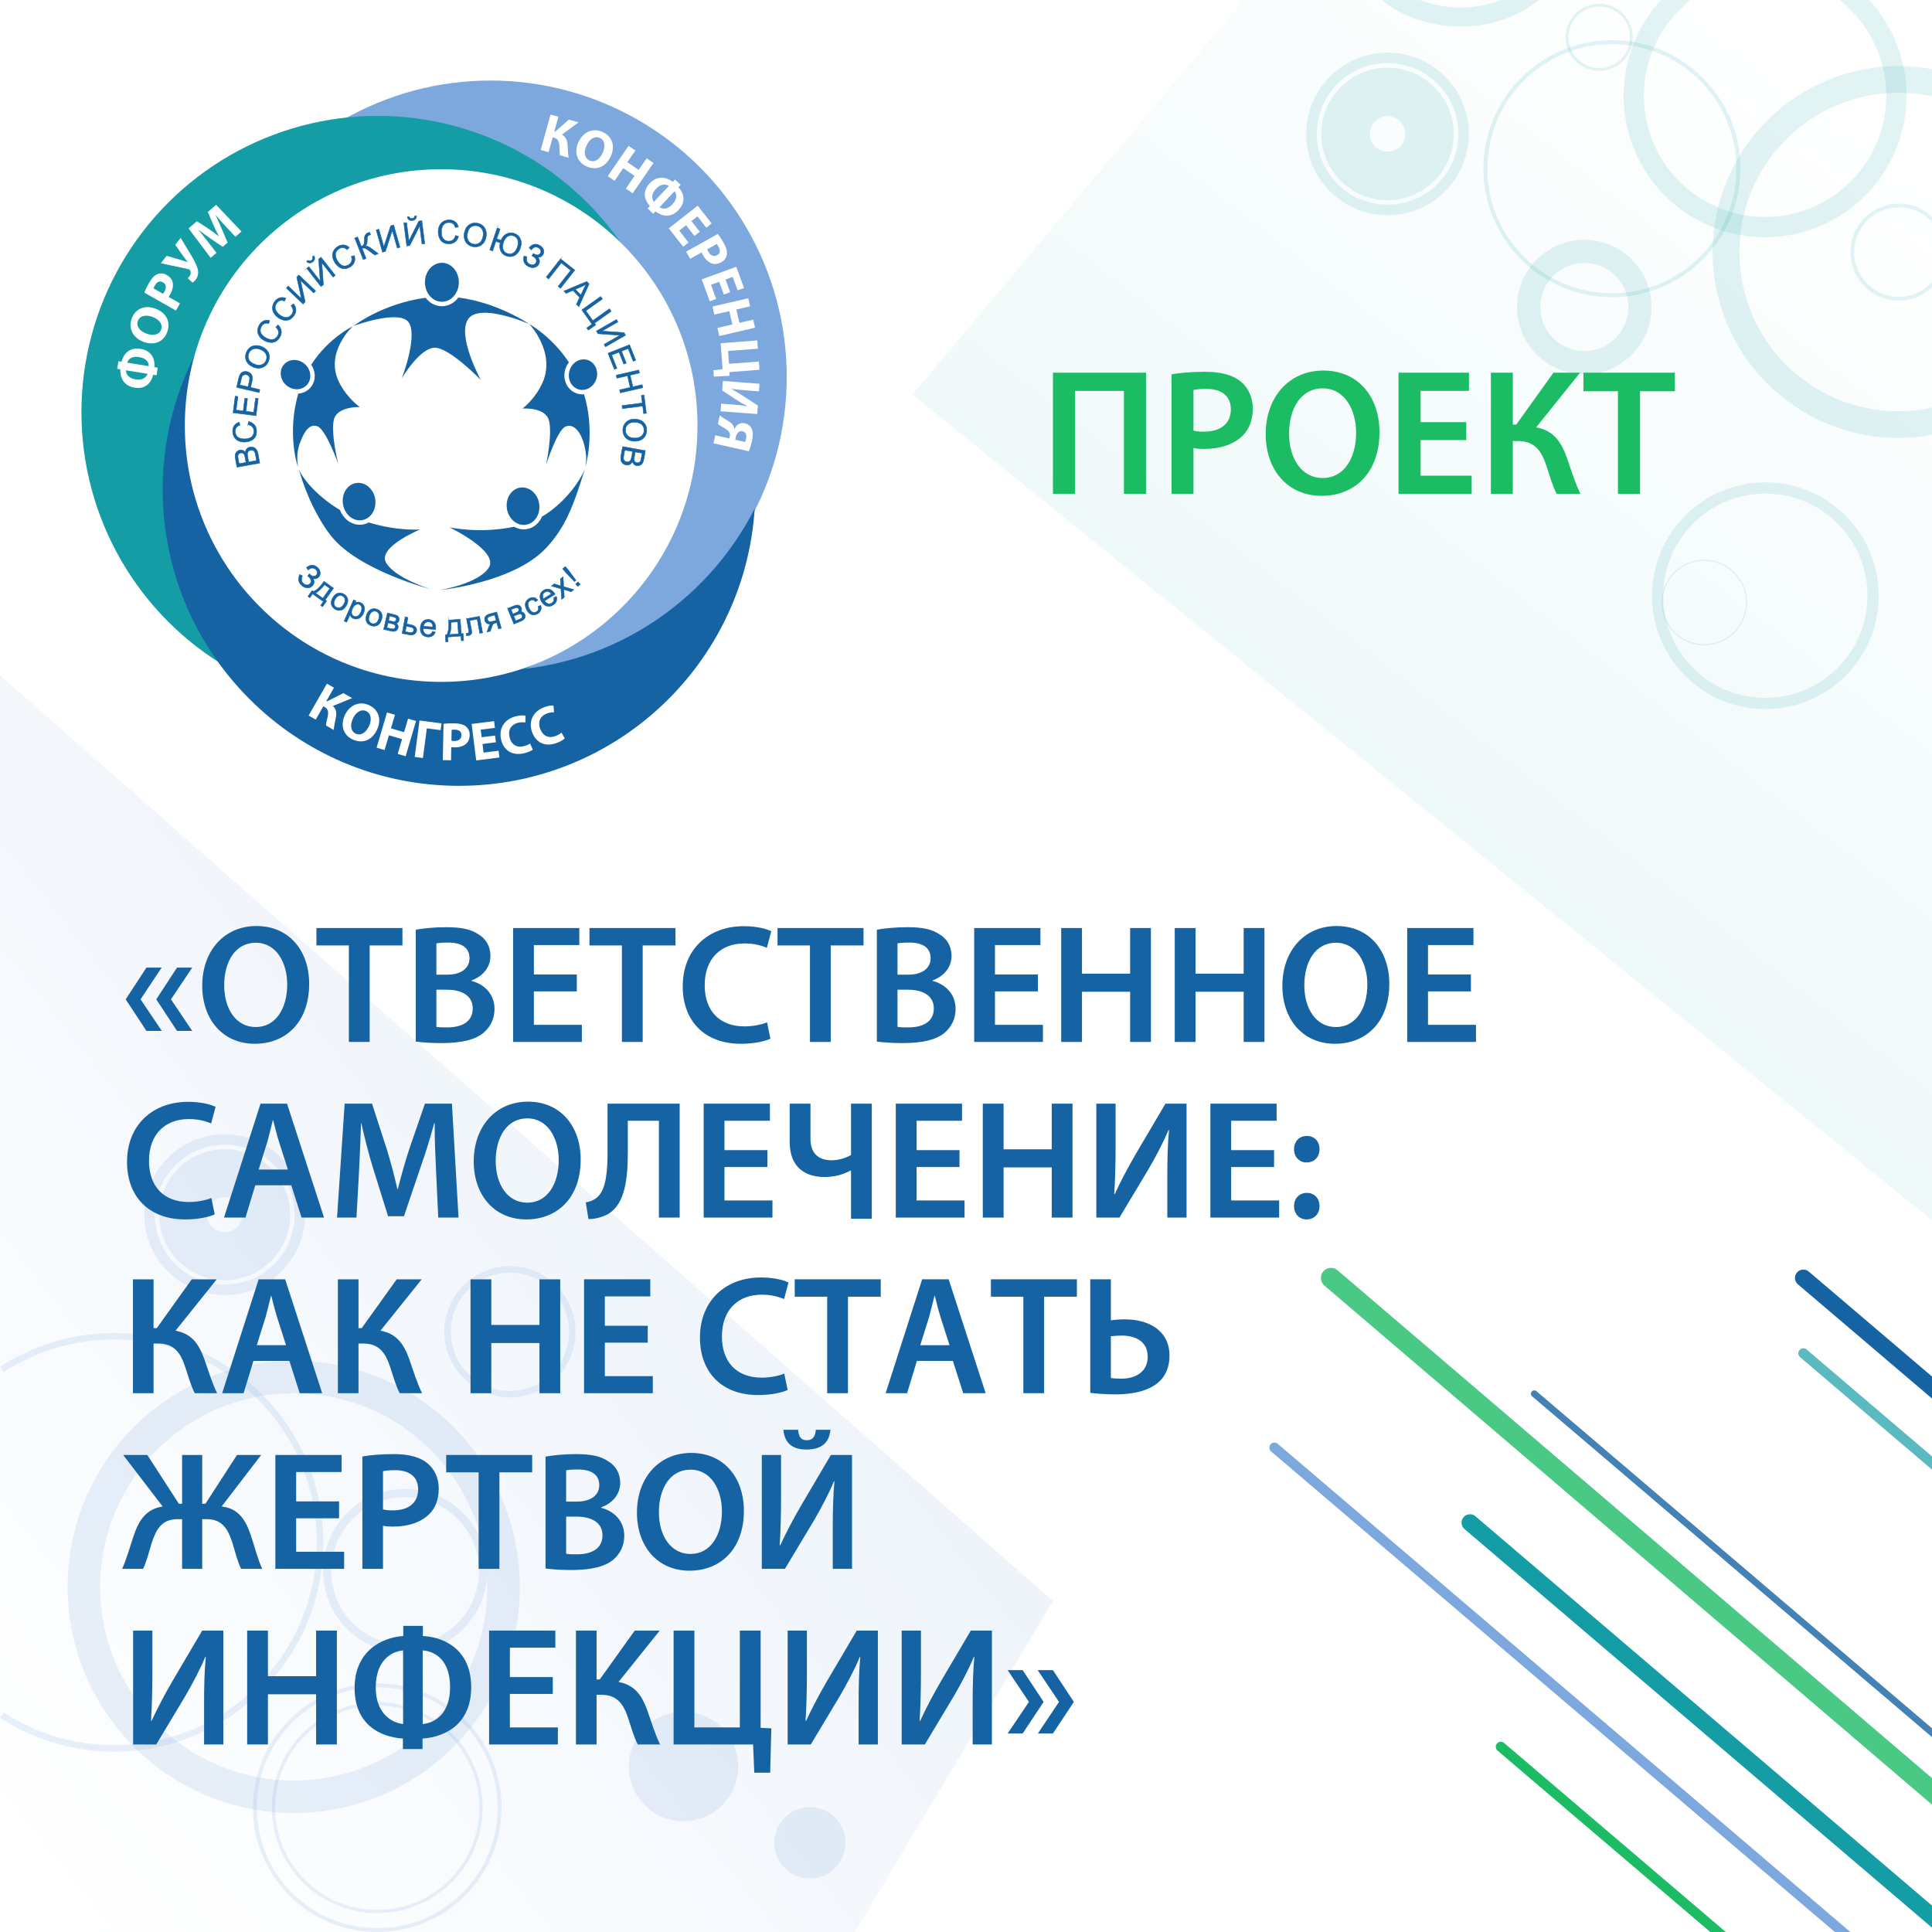 <?xml version="1.0" encoding="UTF-8"?>
<!DOCTYPE svg PUBLIC "-//W3C//DTD SVG 1.1//EN" "http://www.w3.org/Graphics/SVG/1.1/DTD/svg11.dtd">
<!-- Creator: CorelDRAW 2019 (64-Bit) -->
<svg xmlns="http://www.w3.org/2000/svg" xml:space="preserve" width="900px" height="900px" version="1.1" style="shape-rendering:geometricPrecision; text-rendering:geometricPrecision; image-rendering:optimizeQuality; fill-rule:evenodd; clip-rule:evenodd"
viewBox="0 0 900 900"
 xmlns:xlink="http://www.w3.org/1999/xlink"
 xmlns:xodm="http://www.corel.com/coreldraw/odm/2003">
 <defs>
  <style type="text/css">
   <![CDATA[
    .str0 {stroke:#1663A4;stroke-width:0.216;stroke-miterlimit:22.926}
    .fil6 {fill:#149DA5}
    .fil7 {fill:#1663A4}
    .fil5 {fill:#7CA8DE}
    .fil0 {fill:white}
    .fil17 {fill:#149DA5;fill-rule:nonzero}
    .fil9 {fill:#1663A4;fill-rule:nonzero}
    .fil13 {fill:#1663A4;fill-rule:nonzero}
    .fil12 {fill:#1CBC64;fill-rule:nonzero}
    .fil14 {fill:#7CA8DE;fill-rule:nonzero}
    .fil8 {fill:white;fill-rule:nonzero}
    .fil4 {fill:#149DA5;fill-opacity:0.122}
    .fil3 {fill:#149DA5;fill-rule:nonzero;fill-opacity:0.122}
    .fil11 {fill:#7CA8DE;fill-opacity:0.169}
    .fil10 {fill:#7CA8DE;fill-rule:nonzero;fill-opacity:0.169}
    .fil15 {fill:#149DA5;fill-rule:nonzero;fill-opacity:0.702}
    .fil16 {fill:#1663A4;fill-rule:nonzero;fill-opacity:0.8}
    .fil18 {fill:#1CBC64;fill-rule:nonzero;fill-opacity:0.8}
    .fil2 {fill:url(#id0);fill-opacity:0.122}
    .fil1 {fill:url(#id1);fill-opacity:0.129}
   ]]>
  </style>
  <linearGradient id="id0" gradientUnits="userSpaceOnUse" x1="772.648" y1="-27.657" x2="404.663" y2="442.313">
   <stop offset="0" style="stop-opacity:1; stop-color:white"/>
   <stop offset="0.612" style="stop-opacity:1; stop-color:#8ACED2"/>
   <stop offset="1" style="stop-opacity:1; stop-color:#149DA5"/>
  </linearGradient>
  <linearGradient id="id1" gradientUnits="userSpaceOnUse" x1="-30.949" y1="819.749" x2="336.908" y2="529.462">
   <stop offset="0" style="stop-opacity:1; stop-color:white"/>
   <stop offset="1" style="stop-opacity:1; stop-color:#7CA8DE"/>
  </linearGradient>
 </defs>
 <g id="Слой_x0020_1">
  <polygon class="fil0" points="0,0 900,0 900,900 0,900 "/>
  <polygon class="fil1" points="0,314.579 490.5,745.789 398.217,899.998 0,899.998 "/>
  <polygon class="fil2" points="579.48,0 900,0 900,568.42 425.026,183.816 "/>
  <g id="_476030746432">
   <path class="fil3" d="M750.892 18.73c16.528,0 31.492,6.7 42.323,17.532 10.832,10.832 17.532,25.796 17.532,42.324 0,16.528 -6.7,31.492 -17.532,42.324 -10.831,10.832 -25.795,17.532 -42.323,17.532 -16.528,0 -31.493,-6.7 -42.325,-17.532 -10.831,-10.832 -17.532,-25.796 -17.532,-42.324 0,-16.528 6.701,-31.492 17.532,-42.324 10.832,-10.832 25.797,-17.532 42.325,-17.532zm41.02 18.835c-10.497,-10.497 -25,-16.991 -41.02,-16.991 -16.02,0 -30.524,6.493 -41.021,16.991 -10.498,10.498 -16.992,25.001 -16.992,41.021 0,16.02 6.494,30.523 16.992,41.021 10.497,10.498 25.001,16.991 41.021,16.991 16.02,0 30.523,-6.493 41.02,-16.991 10.498,-10.498 16.992,-25.001 16.992,-41.021 0,-16.02 -6.494,-30.523 -16.992,-41.021z"/>
   <path class="fil3" d="M744.986 1.766c4.316,0 8.223,1.75 11.05,4.577 2.828,2.828 4.578,6.735 4.578,11.05 0,4.315 -1.75,8.222 -4.578,11.05 -2.827,2.827 -6.734,4.576 -11.05,4.576 -4.315,0 -8.222,-1.749 -11.05,-4.576 -2.827,-2.828 -4.576,-6.735 -4.576,-11.05 0,-4.315 1.749,-8.222 4.577,-11.05 2.827,-2.827 6.735,-4.577 11.049,-4.577zm10.133 5.495c-2.593,-2.593 -6.176,-4.197 -10.133,-4.197 -3.956,0 -7.539,1.604 -10.131,4.197 -2.593,2.593 -4.197,6.176 -4.197,10.132 0,3.956 1.604,7.539 4.196,10.132 2.593,2.592 6.176,4.197 10.132,4.197 3.957,0 7.54,-1.604 10.133,-4.197 2.592,-2.593 4.197,-6.176 4.197,-10.132 0,-3.956 -1.605,-7.539 -4.197,-10.132z"/>
   <g>
    <path class="fil3" d="M646.373 24.516c10.458,0 19.925,4.24 26.779,11.093 6.853,6.853 11.092,16.321 11.092,26.778 0,10.458 -4.239,19.926 -11.093,26.779 -6.853,6.853 -16.321,11.092 -26.778,11.092 -10.458,0 -19.926,-4.239 -26.779,-11.092 -6.853,-6.853 -11.092,-16.321 -11.092,-26.779 0,-10.457 4.239,-19.925 11.092,-26.778 6.853,-6.853 16.321,-11.093 26.779,-11.093zm23.306 14.566c-5.965,-5.965 -14.204,-9.654 -23.306,-9.654 -9.101,0 -17.342,3.689 -23.306,9.654 -5.964,5.964 -9.653,14.204 -9.653,23.305 0,9.102 3.689,17.342 9.653,23.306 5.964,5.964 14.205,9.653 23.306,9.653 9.101,0 17.341,-3.689 23.305,-9.653 5.965,-5.964 9.654,-14.204 9.654,-23.306 0,-9.101 -3.689,-17.341 -9.653,-23.305z"/>
    <path class="fil4" d="M646.372 31.522c17.046,0 30.866,13.82 30.866,30.865 0,17.047 -13.82,30.867 -30.866,30.867 -17.046,0 -30.866,-13.82 -30.866,-30.867 0,-17.045 13.82,-30.865 30.866,-30.865zm0 22.598c4.566,0 8.268,3.702 8.268,8.267 0,4.567 -3.702,8.268 -8.268,8.268 -4.566,0 -8.267,-3.701 -8.267,-8.268 0,-4.565 3.701,-8.267 8.267,-8.267z"/>
   </g>
   <path class="fil3" d="M900 202.391c-2.49,0.439 -5.413,1.093 -7.933,1.312 -2.515,0.219 -5.051,0.331 -7.6,0.331 -23.921,0 -45.58,-9.698 -61.257,-25.375 -15.678,-15.677 -25.375,-37.336 -25.375,-61.257 0,-23.922 9.697,-45.58 25.375,-61.258 15.677,-15.677 37.336,-25.374 61.257,-25.374 2.585,0 5.154,0.115 7.698,0.339 2.591,0.228 5.337,0.623 7.835,1.069l0 12.603 -2.385 -0.416c-2.154,-0.384 -4.33,-0.677 -6.519,-0.869 -2.174,-0.193 -4.386,-0.29 -6.629,-0.29 -20.489,0 -39.038,8.304 -52.465,21.731 -13.426,13.426 -21.731,31.975 -21.731,52.465 0,20.489 8.305,39.039 21.731,52.465 13.427,13.426 31.976,21.731 52.465,21.731 2.212,0 4.391,-0.095 6.532,-0.281 2.197,-0.192 4.349,-0.475 6.45,-0.845l2.551 -0.648 0 12.567z"/>
   <path class="fil3" d="M857.255 0l13.466 0.01c5.023,5.455 9.138,11.765 12.104,18.685 3.418,7.972 5.311,16.738 5.311,25.927 0,18.197 -7.377,34.672 -19.302,46.598 -11.925,11.925 -28.401,19.301 -46.597,19.301 -18.197,0 -34.672,-7.376 -46.598,-19.301 -11.925,-11.926 -19.301,-28.401 -19.301,-46.598 0,-8.94 1.79,-17.479 5.033,-25.278 2.98,-7.169 7.195,-13.702 12.38,-19.334l13.399 -0.01 -4.725 4.597c-5.232,5.205 -9.452,11.436 -12.334,18.368 -2.766,6.654 -4.294,13.969 -4.294,21.657 0,15.586 6.318,29.697 16.53,39.91 10.213,10.213 24.324,16.53 39.91,16.53 15.586,0 29.696,-6.317 39.909,-16.53 10.213,-10.213 16.53,-24.324 16.53,-39.91 0,-7.91 -1.616,-15.425 -4.534,-22.233 -3.034,-7.078 -7.479,-13.414 -12.98,-18.652l-3.907 -3.737z"/>
   <path class="fil3" d="M710.557 4.5c-4.522,2.534 -9.421,4.522 -14.603,5.871 -5.03,1.309 -10.271,2.007 -15.632,2.007 -5.503,0 -10.863,-0.729 -15.985,-2.095 -5.259,-1.403 -10.257,-3.491 -14.89,-6.162l-5.803 -4.121 17.763 0.032c1.687,0.642 3.418,1.202 5.188,1.674 4.355,1.162 8.957,1.782 13.727,1.782 4.672,0 9.165,-0.588 13.41,-1.694 1.863,-0.485 3.689,-1.071 5.473,-1.752l17.671 -0.042 -6.319 4.5z"/>
   <path class="fil3" d="M738.038 111.708c8.65,0 16.481,3.506 22.15,9.175 5.668,5.668 9.174,13.5 9.174,22.149 0,8.649 -3.506,16.48 -9.174,22.149 -5.669,5.668 -13.5,9.175 -22.15,9.175 -8.649,0 -16.48,-3.507 -22.149,-9.175 -5.669,-5.669 -9.175,-13.5 -9.175,-22.149 0,-8.65 3.506,-16.481 9.175,-22.149 5.669,-5.669 13.5,-9.175 22.149,-9.175zm14.502 16.823c-3.711,-3.711 -8.838,-6.007 -14.502,-6.007 -5.663,0 -10.791,2.296 -14.501,6.007 -3.711,3.71 -6.007,8.837 -6.007,14.501 0,5.663 2.296,10.791 6.006,14.501 3.711,3.711 8.839,6.006 14.502,6.006 5.664,0 10.791,-2.295 14.502,-6.006 3.711,-3.71 6.006,-8.838 6.006,-14.501 0,-5.663 -2.295,-10.791 -6.006,-14.501z"/>
   <path class="fil3" d="M900 133.785c-2.063,1.969 -4.343,3.534 -7.036,4.612 -2.597,1.04 -5.429,1.613 -8.388,1.613 -6.234,0 -11.879,-2.528 -15.964,-6.613 -4.084,-4.085 -6.612,-9.729 -6.612,-15.963 0,-6.234 2.528,-11.878 6.612,-15.963 4.085,-4.086 9.73,-6.613 15.964,-6.613 2.944,0 5.764,0.568 8.352,1.6 2.686,1.07 5.012,2.618 7.072,4.572l0 2.477 -1.084 -1.204c-1.905,-1.807 -4.148,-3.256 -6.623,-4.242 -2.381,-0.95 -4.986,-1.472 -7.717,-1.472 -5.756,0 -10.968,2.333 -14.74,6.105 -3.772,3.772 -6.106,8.984 -6.106,14.74 0,5.756 2.334,10.968 6.106,14.74 3.772,3.772 8.984,6.105 14.74,6.105 2.74,0 5.356,-0.527 7.746,-1.484 2.487,-0.996 4.739,-2.459 6.645,-4.278l1.033 -1.047 0 2.315z"/>
   <path class="fil3" d="M822.372 224.719c14.58,0 27.781,5.911 37.336,15.466 9.555,9.555 15.465,22.756 15.465,37.337 0,14.58 -5.91,27.781 -15.465,37.336 -9.555,9.555 -22.756,15.465 -37.336,15.465 -14.581,0 -27.782,-5.91 -37.337,-15.465 -9.555,-9.555 -15.465,-22.756 -15.465,-37.336 0,-14.581 5.91,-27.782 15.465,-37.337 9.555,-9.555 22.756,-15.466 37.337,-15.466zm33.644 19.158c-8.61,-8.611 -20.505,-13.937 -33.644,-13.937 -13.139,0 -25.035,5.326 -33.645,13.937 -8.61,8.61 -13.936,20.505 -13.936,33.645 0,13.138 5.326,25.034 13.936,33.644 8.61,8.61 20.506,13.936 33.645,13.936 13.139,0 25.034,-5.326 33.644,-13.936 8.61,-8.61 13.936,-20.506 13.936,-33.644 0,-13.14 -5.326,-25.035 -13.936,-33.645z"/>
   <path class="fil3" d="M793.922 260.729c5.502,0 10.484,2.231 14.09,5.837 3.606,3.606 5.836,8.589 5.836,14.091 0,5.503 -2.23,10.485 -5.836,14.09 -3.606,3.606 -8.588,5.837 -14.09,5.837 -5.503,0 -10.486,-2.231 -14.091,-5.837 -3.606,-3.605 -5.837,-8.587 -5.837,-14.09 0,-5.502 2.231,-10.485 5.837,-14.091 3.605,-3.606 8.588,-5.837 14.091,-5.837zm13.726 6.202c-3.513,-3.513 -8.366,-5.686 -13.726,-5.686 -5.361,0 -10.215,2.173 -13.727,5.686 -3.513,3.512 -5.686,8.365 -5.686,13.726 0,5.36 2.173,10.214 5.686,13.726 3.512,3.513 8.366,5.686 13.727,5.686 5.36,0 10.213,-2.173 13.726,-5.686 3.512,-3.512 5.685,-8.366 5.685,-13.726 0,-5.361 -2.173,-10.214 -5.685,-13.726z"/>
  </g>
  <g id="_476191483056">
   <g>
    <circle class="fil5" cx="228.456" cy="175.551" r="138.034"/>
    <circle class="fil6" cx="175.968" cy="192.012" r="138.034"/>
    <path class="fil7" d="M351.567 236.919c-4.58,72.094 -64.492,129.153 -137.742,129.153 -76.234,0 -138.034,-61.8 -138.034,-138.034 0,-22.49 5.383,-43.722 14.924,-62.484 -0.187,2.938 -0.293,5.897 -0.293,8.881 0,76.235 61.8,138.035 138.034,138.035 53.744,0 100.31,-30.717 123.111,-75.551z"/>
    <circle class="fil0" cx="205.511" cy="198.24" r="119.412"/>
    <path class="fil8" d="M54.59 171.82l1.48 0.239c-0.256,3.33 1.231,7.662 6.598,8.53 5.19,0.839 7.844,-2.36 8.716,-6.002l1.529 0.247 0.576 -3.56 -1.53 -0.248c0.258,-3.818 -1.281,-7.669 -6.497,-8.513 -5.267,-0.851 -7.953,2.394 -8.816,5.986l-1.48 -0.24 -0.576 3.561zm14.114 2.308c-0.423,1.501 -2.181,3.147 -5.491,2.612 -3.586,-0.58 -4.557,-2.692 -4.514,-4.23l10.005 1.618zm-9.43 -5.178c0.461,-1.573 2.006,-3.176 5.568,-2.6 3.585,0.58 4.531,2.688 4.438,4.218l-10.006 -1.618zm2.111 -20.649c-1.774,4.707 0.651,9.15 5.452,10.959 4.588,1.729 9.235,0.277 11.017,-4.454 1.774,-4.707 -0.197,-9.059 -5.474,-11.048 -4.445,-1.675 -9.142,-0.377 -10.995,4.543zm2.849 1.156c0.94,-2.496 3.923,-2.92 6.823,-1.827 3.114,1.174 4.915,3.454 3.992,5.902 -0.914,2.425 -3.679,3.066 -6.841,1.874 -3.114,-1.173 -4.906,-3.477 -3.974,-5.949zm17.717 -4.789l1.894 -3.335 -5.346 -3.036c0.242,-0.271 0.49,-0.657 0.741,-1.099 1.129,-1.987 1.587,-3.977 1.179,-5.727 -0.302,-1.371 -1.298,-2.55 -2.756,-3.378 -1.457,-0.827 -3.046,-0.911 -4.349,-0.366 -1.36,0.542 -2.598,1.797 -3.777,3.873 -1.167,2.054 -1.862,3.587 -2.276,4.726l14.69 8.342zm-10.432 -10.335c0.072,-0.281 0.291,-0.77 0.668,-1.433 0.966,-1.7 2.323,-2.186 3.692,-1.408 1.502,0.853 1.78,2.471 0.764,4.261 -0.288,0.508 -0.498,0.826 -0.728,1.076l-4.396 -2.496zm3.396 -11.701l12.902 2.76c0.298,0.073 0.525,0.153 0.687,0.441 0.397,0.729 0.535,1.868 -0.2,2.809 -0.345,0.44 -0.619,0.709 -0.882,0.922l2.27 2.128c0.453,-0.29 0.846,-0.628 1.393,-1.329 1.235,-1.582 1.431,-3.234 1.017,-4.975 -0.44,-1.988 -1.838,-4.402 -3.275,-6.846l-4.671 -7.742 -2.518 3.224 3.657 5.209c0.907,1.224 1.621,2.168 2.073,2.78l-0.047 0.059c-1.067,-0.318 -2.091,-0.699 -3.326,-1.051l-6.391 -1.832 -2.689 3.443zm34.72 -12.346l2.857 -2.442 -11.819 -12.421 -3.862 3.301 2.326 5.497c0.794,1.828 1.819,3.926 2.758,5.73l-0.077 0.066c-1.593,-1.279 -3.366,-2.57 -5.078,-3.713l-4.988 -3.256 -3.92 3.35 10.294 13.726 2.723 -2.328 -3.975 -5.158c-1.309,-1.688 -2.948,-3.762 -4.392,-5.569l0.039 -0.033c1.78,1.419 3.79,2.91 5.535,4.092l5.682 3.832 2.297 -1.965 -2.757 -6.432c-0.802,-1.954 -1.846,-4.27 -2.84,-6.294l0.038 -0.033c1.618,1.892 3.293,3.736 4.688,5.25l4.471 4.8z"/>
    <path class="fil8" d="M152.281 318.468l-8.51 14.857 3.307 1.894 3.56 -6.216 0.639 0.366c1.808,1.035 1.759,2.705 1.306,4.671 -0.278,1.304 -0.648,2.614 -0.722,3.919l3.616 2.07c0.14,-1.881 0.577,-3.768 0.957,-5.658 0.405,-2.138 0.302,-3.954 -1.35,-5.515l8.968 -3.646 -4.078 -2.335 -7.626 3.858 -0.309 -0.177 3.548 -6.194 -3.306 -1.894zm19.627 10.029c-4.577,-2.085 -9.173,0.035 -11.301,4.705 -2.033,4.461 -0.895,9.194 3.705,11.29 4.577,2.086 9.052,0.413 11.391,-4.718 1.969,-4.323 0.99,-9.096 -3.795,-11.277zm-1.344 2.765c2.428,1.106 2.65,4.111 1.364,6.931 -1.38,3.028 -3.776,4.672 -6.156,3.587 -2.358,-1.075 -2.812,-3.878 -1.411,-6.952 1.38,-3.028 3.799,-4.661 6.203,-3.566zm9.721 0.615l-4.842 16.423 3.704 1.091 2.026 -6.871 6.116 1.803 -2.026 6.871 3.703 1.092 4.841 -16.423 -3.703 -1.091 -1.86 6.311 -6.116 -1.803 1.86 -6.311 -3.703 -1.092zm15.138 3.756l-2.237 16.974 3.828 0.505 1.822 -13.826 6.423 0.846 0.415 -3.148 -10.251 -1.351zm10.844 18.459l3.835 0.078 0.125 -6.146c0.355,0.083 0.811,0.118 1.319,0.129 2.286,0.046 4.254,-0.498 5.599,-1.69 1.061,-0.918 1.624,-2.355 1.658,-4.031 0.034,-1.676 -0.648,-3.113 -1.748,-4 -1.124,-0.938 -2.816,-1.429 -5.203,-1.478 -2.363,-0.048 -4.042,0.069 -5.24,0.248l-0.345 16.89zm4.125 -14.094c0.281,-0.07 0.815,-0.11 1.577,-0.094 1.956,0.039 3.028,1.002 2.996,2.576 -0.036,1.727 -1.326,2.743 -3.384,2.7 -0.584,-0.011 -0.964,-0.045 -1.293,-0.127l0.104 -5.055zm20.232 2.66l-6.252 0.786 -0.443 -3.529 6.629 -0.833 -0.396 -3.15 -10.46 1.314 2.135 16.987 10.813 -1.358 -0.396 -3.151 -6.982 0.878 -0.507 -4.033 6.251 -0.786 -0.392 -3.125zm16.336 3.72c-0.695,0.496 -1.883,1 -3.047,1.264 -3.345,0.758 -5.804,-0.898 -6.562,-4.243 -0.843,-3.716 1.076,-6.052 4.049,-6.726 1.363,-0.309 2.495,-0.254 3.311,-0.1l0.119 -3.152c-0.753,-0.22 -2.324,-0.255 -4.28,0.189 -5.055,1.146 -8.405,5.213 -7.113,10.911 1.078,4.757 4.871,7.7 10.644,6.391 2.006,-0.455 3.502,-1.211 4.098,-1.685l-1.219 -2.849zm14.59 -5.099c-0.628,0.579 -1.744,1.227 -2.867,1.633 -3.224,1.169 -5.871,-0.169 -7.039,-3.393 -1.298,-3.582 0.316,-6.14 3.182,-7.178 1.313,-0.476 2.444,-0.562 3.273,-0.511l-0.274 -3.142c-0.775,-0.125 -2.338,0.036 -4.224,0.719 -4.873,1.766 -7.69,6.219 -5.7,11.712 1.662,4.585 5.791,7.034 11.356,5.017 1.934,-0.701 3.324,-1.637 3.857,-2.181l-1.564 -2.676z"/>
    <path class="fil8" d="M256.453 53.366l-4.568 16.501 3.672 1.017 1.911 -6.904 0.71 0.196c2.008,0.556 2.373,2.186 2.422,4.203 0.053,1.332 0.019,2.694 0.27,3.975l4.015 1.112c-0.33,-1.858 -0.373,-3.794 -0.473,-5.719 -0.136,-2.173 -0.685,-3.906 -2.672,-5.01l7.786 -5.752 -4.529 -1.254 -6.434 5.626 -0.342 -0.095 1.904 -6.879 -3.672 -1.017zm24.35 8.142c-4.565,-2.112 -9.173,-0.018 -11.328,4.64 -2.058,4.449 -0.949,9.188 3.639,11.311 4.565,2.113 9.05,0.465 11.418,-4.653 1.995,-4.311 1.043,-9.09 -3.729,-11.298zm-1.36 2.757c2.421,1.12 2.625,4.126 1.323,6.939 -1.396,3.02 -3.802,4.65 -6.177,3.551 -2.351,-1.088 -2.788,-3.893 -1.37,-6.96 1.398,-3.02 3.826,-4.639 6.224,-3.53zm13.358 3.67l-9.691 14.114 3.182 2.186 4.055 -5.905 5.257 3.609 -4.055 5.906 3.183 2.185 9.691 -14.115 -3.183 -2.185 -3.724 5.424 -5.256 -3.609 3.724 -5.424 -3.183 -2.186zm21.647 15.687l-1.028 1.091c-2.614,-2.079 -7.035,-3.276 -10.762,0.68 -3.606,3.828 -2.444,7.818 0.082,10.583l-1.062 1.127 2.626 2.474 1.062 -1.128c3.018,2.354 7.069,3.239 10.692,-0.607 3.658,-3.883 2.477,-7.927 -0.012,-10.656l1.028 -1.091 -2.626 -2.473zm-9.826 10.392c-1.005,-1.191 -1.382,-3.571 0.917,-6.011 2.491,-2.644 4.785,-2.263 6.033,-1.366l-6.95 7.377zm9.576 -4.904c1.044,1.263 1.505,3.442 -0.969,6.068 -2.491,2.643 -4.767,2.244 -5.981,1.31l6.95 -7.378zm11.783 18.846l-3.88 -4.964 2.802 -2.19 4.115 5.263 2.501 -1.955 -6.492 -8.306 -13.489 10.545 6.712 8.585 2.501 -1.955 -4.333 -5.544 3.201 -2.503 3.881 4.963 2.481 -1.939zm-6.352 9.261l1.867 3.35 5.37 -2.993c0.106,0.348 0.307,0.76 0.554,1.204 1.114,1.997 2.576,3.421 4.284,3.981 1.329,0.452 2.853,0.213 4.317,-0.603 1.465,-0.816 2.361,-2.131 2.571,-3.527 0.243,-1.444 -0.187,-3.153 -1.349,-5.239 -1.151,-2.063 -2.1,-3.454 -2.859,-4.398l-14.755 8.225zm14.249 -3.551c0.202,0.207 0.506,0.648 0.877,1.314 0.953,1.709 0.663,3.12 -0.712,3.887 -1.509,0.841 -3.037,0.239 -4.039,-1.559 -0.284,-0.51 -0.448,-0.855 -0.542,-1.18l4.416 -2.462zm6.257 22.453l-2.153 -5.92 3.342 -1.216 2.284 6.278 2.984 -1.085 -3.604 -9.906 -16.09 5.852 3.726 10.242 2.984 -1.086 -2.406 -6.613 3.82 -1.389 2.153 5.92 2.96 -1.077zm8.425 2.813l-16.683 3.849 0.868 3.763 6.98 -1.611 1.434 6.213 -6.981 1.611 0.869 3.762 16.683 -3.849 -0.868 -3.762 -6.412 1.479 -1.433 -6.213 6.411 -1.48 -0.868 -3.762zm4.211 19.657l-17.072 1.294 0.916 12.087 -4.291 0.53 0.223 2.942 7.258 -0.372 -0.03 -1.739 14.033 -1.064 -0.292 -3.85 -13.906 1.054 -0.453 -5.978 13.906 -1.054 -0.292 -3.85zm1.052 20.175l-17.073 -1.295 -0.332 4.382 5.892 3.937c1.722,1.15 3.892,2.435 5.858,3.374l-0.005 0.076c-2.212,-0.397 -4.539,-0.624 -7.173,-0.824l-5.04 -0.382 -0.269 3.546 17.072 1.295 0.3 -3.952 -6.434 -4.182c-1.747,-1.151 -3.916,-2.462 -5.847,-3.525l0.006 -0.077c2.27,0.3 4.974,0.581 7.71,0.788l5.066 0.385 0.269 -3.546zm-19.419 18.723c0.459,0.39 0.822,0.627 1.278,0.913 1.252,0.803 3.288,1.705 4.038,2.994 0.321,0.541 0.41,1.186 0.242,1.929l-0.207 0.917 -6.542 -1.476 -0.844 3.742 16.479 3.718c0.472,-1.17 1.012,-2.871 1.426,-4.704 0.491,-2.181 0.598,-4.266 -0.079,-5.773 -0.557,-1.219 -1.615,-2.187 -3.151,-2.534 -2.429,-0.548 -4.116,0.816 -4.883,2.597l-0.074 -0.017c-0.075,-0.59 -0.267,-1.128 -0.53,-1.578 -0.928,-1.538 -2.821,-2.382 -4.579,-3.481 -0.618,-0.374 -1.201,-0.792 -1.668,-1.262l-0.906 4.015zm8.151 7.385c0.004,-0.364 0.122,-0.884 0.228,-1.355 0.391,-1.734 1.528,-2.962 3.064,-2.616 1.71,0.386 2.083,1.851 1.713,3.486 -0.173,0.768 -0.359,1.247 -0.495,1.503l-4.51 -1.018z"/>
   </g>
   <g>
    <g>
     <path class="fil9 str0" d="M139.655 267.626l1.245 0.638c-0.268,0.459 -0.406,1.033 -0.416,1.72 -0.008,0.689 0.263,1.277 0.819,1.768 0.565,0.498 1.139,0.747 1.724,0.745 0.582,-0.002 1.056,-0.21 1.419,-0.622 0.393,-0.444 0.535,-0.951 0.421,-1.517 -0.111,-0.566 -0.463,-1.111 -1.054,-1.633l-0.51 -0.45 0.827 -0.937c0.489,0.432 0.889,0.734 1.198,0.907 0.31,0.173 0.668,0.231 1.073,0.174 0.404,-0.056 0.738,-0.232 1,-0.53 0.309,-0.35 0.444,-0.776 0.4,-1.277 -0.042,-0.498 -0.296,-0.955 -0.759,-1.363 -0.407,-0.359 -0.843,-0.564 -1.311,-0.611 -0.467,-0.047 -0.903,0.049 -1.312,0.288 -0.406,0.24 -0.683,0.444 -0.83,0.61l-0.818 -1.145c1.766,-1.493 3.469,-1.517 5.105,-0.073 0.789,0.697 1.218,1.467 1.293,2.313 0.074,0.845 -0.146,1.562 -0.664,2.149 -0.664,0.752 -1.535,1.021 -2.612,0.807 0.311,0.479 0.45,1.016 0.419,1.612 -0.033,0.596 -0.264,1.139 -0.696,1.628 -0.614,0.696 -1.397,1.04 -2.349,1.033 -0.952,-0.007 -1.873,-0.401 -2.762,-1.186 -1.529,-1.349 -1.813,-3.032 -0.85,-5.048zm11.284 3.201l4.443 3.166 -3.907 5.481 0.687 0.49 -1.914 2.685 -0.884 -0.63 1.286 -1.802 -5.019 -3.578 -1.285 1.802 -0.883 -0.629 1.914 -2.685 0.564 0.402c1.497,-0.49 3.163,-2.057 4.998,-4.702zm0.259 1.533c-1.553,2.01 -2.962,3.311 -4.226,3.904l3.423 2.44 3.269 -4.585 -2.466 -1.759zm3.792 6.089c0.722,-1.25 1.605,-1.974 2.651,-2.173 0.869,-0.164 1.724,-0.003 2.562,0.48 0.929,0.536 1.514,1.281 1.754,2.231 0.239,0.946 0.049,1.958 -0.569,3.029 -0.503,0.87 -1.027,1.477 -1.576,1.824 -0.548,0.346 -1.152,0.514 -1.812,0.501 -0.657,-0.012 -1.282,-0.191 -1.871,-0.531 -0.948,-0.548 -1.54,-1.292 -1.774,-2.236 -0.236,-0.944 -0.022,-1.986 0.635,-3.125zm1.173 0.68c-0.499,0.865 -0.684,1.622 -0.552,2.269 0.131,0.65 0.483,1.14 1.06,1.473 0.569,0.329 1.168,0.389 1.799,0.175 0.627,-0.214 1.197,-0.763 1.708,-1.647 0.482,-0.834 0.656,-1.578 0.523,-2.225 -0.132,-0.651 -0.482,-1.139 -1.048,-1.466 -0.576,-0.333 -1.176,-0.395 -1.803,-0.186 -0.626,0.209 -1.189,0.745 -1.687,1.607zm4.134 10.173l4.412 -9.87 1.1 0.493 -0.419 0.937c0.421,-0.247 0.837,-0.388 1.245,-0.423 0.407,-0.035 0.844,0.051 1.31,0.258 0.61,0.274 1.077,0.669 1.402,1.191 0.326,0.519 0.479,1.119 0.463,1.793 -0.018,0.676 -0.178,1.353 -0.481,2.033 -0.325,0.726 -0.749,1.323 -1.272,1.791 -0.521,0.465 -1.101,0.742 -1.74,0.83 -0.636,0.086 -1.231,0.007 -1.781,-0.238 -0.404,-0.181 -0.728,-0.428 -0.971,-0.74 -0.245,-0.313 -0.411,-0.643 -0.502,-0.994l-1.555 3.481 -1.211 -0.542zm3.898 -5.767c-0.408,0.914 -0.525,1.673 -0.351,2.276 0.176,0.603 0.527,1.024 1.054,1.26 0.536,0.24 1.097,0.218 1.68,-0.065 0.585,-0.283 1.089,-0.899 1.514,-1.85 0.406,-0.907 0.523,-1.668 0.352,-2.287 -0.173,-0.618 -0.518,-1.042 -1.035,-1.273 -0.514,-0.229 -1.075,-0.192 -1.684,0.111 -0.612,0.303 -1.12,0.912 -1.53,1.828zm6.564 2.896c0.471,-1.364 1.199,-2.244 2.187,-2.638 0.823,-0.328 1.694,-0.333 2.608,-0.018 1.013,0.349 1.729,0.968 2.146,1.855 0.416,0.884 0.422,1.913 0.019,3.083 -0.327,0.949 -0.726,1.645 -1.198,2.09 -0.473,0.445 -1.034,0.725 -1.683,0.837 -0.648,0.114 -1.295,0.058 -1.939,-0.163 -1.035,-0.357 -1.757,-0.975 -2.168,-1.857 -0.411,-0.882 -0.4,-1.946 0.028,-3.189zm1.281 0.444c-0.325,0.944 -0.362,1.723 -0.109,2.332 0.253,0.614 0.692,1.028 1.321,1.245 0.622,0.214 1.221,0.157 1.799,-0.171 0.576,-0.33 1.031,-0.978 1.363,-1.943 0.314,-0.911 0.343,-1.674 0.089,-2.284 -0.254,-0.614 -0.691,-1.027 -1.308,-1.24 -0.629,-0.217 -1.23,-0.164 -1.806,0.161 -0.574,0.325 -1.024,0.958 -1.349,1.9zm8.446 -1.311l2.971 0.693c0.729,0.17 1.258,0.358 1.587,0.563 0.326,0.205 0.58,0.498 0.758,0.883 0.181,0.387 0.218,0.806 0.111,1.26 -0.085,0.364 -0.234,0.665 -0.446,0.899 -0.215,0.235 -0.493,0.41 -0.839,0.52 0.33,0.203 0.573,0.494 0.734,0.877 0.16,0.38 0.187,0.796 0.082,1.243 -0.215,0.711 -0.599,1.186 -1.147,1.423 -0.549,0.241 -1.269,0.256 -2.159,0.048l-3.427 -0.798 1.775 -7.611zm0.542 3.512l1.37 0.32c0.546,0.127 0.929,0.185 1.145,0.177 0.219,-0.011 0.429,-0.083 0.632,-0.222 0.202,-0.135 0.331,-0.327 0.389,-0.571 0.093,-0.404 0.016,-0.715 -0.228,-0.94 -0.246,-0.224 -0.713,-0.416 -1.397,-0.575l-1.412 -0.329 -0.499 2.14zm-0.779 3.344l1.695 0.395c0.729,0.17 1.25,0.201 1.561,0.096 0.311,-0.108 0.521,-0.366 0.633,-0.78 0.056,-0.242 0.031,-0.488 -0.077,-0.732 -0.111,-0.244 -0.285,-0.424 -0.524,-0.537 -0.24,-0.115 -0.639,-0.236 -1.197,-0.366l-1.558 -0.363 -0.533 2.287zm8.488 -5.013l1.304 0.242 -0.557 3.005 1.649 0.306c1.077,0.2 1.867,0.56 2.372,1.085 0.503,0.525 0.687,1.154 0.552,1.886 -0.119,0.642 -0.463,1.145 -1.034,1.511 -0.569,0.367 -1.386,0.45 -2.453,0.253l-3.257 -0.605 1.424 -7.683zm0.077 6.86l1.374 0.254c0.827,0.153 1.436,0.162 1.826,0.025 0.391,-0.137 0.627,-0.42 0.707,-0.85 0.062,-0.332 -0.014,-0.653 -0.227,-0.963 -0.214,-0.307 -0.768,-0.545 -1.664,-0.711l-1.546 -0.287 -0.47 2.532zm12.639 -0.092l1.354 0.285c-0.273,0.776 -0.719,1.365 -1.333,1.758 -0.614,0.394 -1.372,0.557 -2.276,0.489 -1.137,-0.087 -2.012,-0.506 -2.625,-1.257 -0.613,-0.749 -0.871,-1.758 -0.775,-3.022 0.1,-1.306 0.512,-2.296 1.241,-2.965 0.729,-0.672 1.63,-0.966 2.705,-0.884 1.039,0.079 1.862,0.497 2.466,1.255 0.605,0.758 0.859,1.779 0.761,3.063 -0.006,0.077 -0.017,0.194 -0.034,0.35l-5.807 -0.443c-0.015,0.857 0.176,1.531 0.577,2.017 0.399,0.486 0.925,0.755 1.573,0.805 0.483,0.037 0.906,-0.06 1.266,-0.289 0.363,-0.229 0.665,-0.616 0.907,-1.162zm-4.166 -2.446l4.343 0.331c-0.008,-0.66 -0.139,-1.163 -0.386,-1.512 -0.38,-0.539 -0.906,-0.837 -1.575,-0.888 -0.606,-0.046 -1.13,0.118 -1.574,0.492 -0.442,0.374 -0.711,0.9 -0.808,1.577zm11.653 -2.846l5.44 -0.415 0.511 6.711 0.842 -0.064 0.25 3.288 -1.082 0.083 -0.168 -2.207 -6.145 0.468 0.167 2.207 -1.082 0.082 -0.25 -3.288 0.691 -0.052c0.836,-1.335 1.111,-3.606 0.826,-6.813zm1.181 1.012c0.095,2.537 -0.153,4.439 -0.745,5.705l4.193 -0.32 -0.428 -5.615 -3.02 0.23zm7.2 -1.666l6.06 -1.123 1.423 7.676 -1.303 0.242 -1.223 -6.596 -3.453 0.64 0.709 3.822c0.165,0.891 0.244,1.484 0.24,1.781 -0.006,0.294 -0.118,0.57 -0.338,0.83 -0.223,0.261 -0.578,0.437 -1.07,0.528 -0.304,0.056 -0.658,0.102 -1.06,0.138l-0.201 -1.084 0.57 -0.105c0.27,-0.05 0.457,-0.113 0.563,-0.191 0.106,-0.076 0.166,-0.179 0.183,-0.307 0.015,-0.128 -0.038,-0.524 -0.161,-1.188l-0.939 -5.063zm14.093 -3.144l2.103 7.526 -1.278 0.357 -0.818 -2.929 -0.735 0.205c-0.448,0.125 -0.765,0.277 -0.952,0.457 -0.188,0.18 -0.406,0.639 -0.655,1.383l-0.664 1.953 -1.582 0.441 0.815 -2.406c0.248,-0.736 0.571,-1.201 0.967,-1.398 -0.756,0.104 -1.371,-0.008 -1.843,-0.335 -0.472,-0.327 -0.786,-0.768 -0.94,-1.321 -0.183,-0.655 -0.101,-1.249 0.248,-1.783 0.347,-0.538 0.961,-0.928 1.836,-1.173l3.498 -0.977zm-0.982 1.415l-1.814 0.507c-0.759,0.212 -1.217,0.468 -1.371,0.766 -0.154,0.299 -0.186,0.607 -0.096,0.924 0.125,0.449 0.379,0.735 0.762,0.855 0.381,0.12 0.984,0.066 1.806,-0.163l1.41 -0.394 -0.697 -2.495zm6.007 -3.045l2.825 -1.153c0.693,-0.283 1.233,-0.435 1.62,-0.457 0.385,-0.022 0.762,0.071 1.13,0.281 0.371,0.212 0.643,0.532 0.819,0.964 0.141,0.346 0.192,0.678 0.155,0.992 -0.039,0.316 -0.165,0.619 -0.383,0.909 0.386,-0.024 0.753,0.072 1.106,0.291 0.35,0.218 0.612,0.542 0.786,0.968 0.234,0.703 0.196,1.313 -0.113,1.824 -0.31,0.513 -0.889,0.942 -1.735,1.287l-3.258 1.329 -2.952 -7.235zm2.474 2.552l1.302 -0.531c0.519,-0.212 0.865,-0.386 1.036,-0.518 0.173,-0.135 0.302,-0.316 0.388,-0.546 0.086,-0.227 0.081,-0.459 -0.014,-0.691 -0.156,-0.383 -0.399,-0.593 -0.728,-0.635 -0.331,-0.041 -0.822,0.072 -1.474,0.338l-1.341 0.548 0.831 2.035zm1.297 3.179l1.611 -0.658c0.693,-0.282 1.137,-0.558 1.329,-0.824 0.192,-0.268 0.214,-0.6 0.066,-1.003 -0.094,-0.23 -0.257,-0.415 -0.485,-0.552 -0.233,-0.136 -0.479,-0.182 -0.74,-0.135 -0.261,0.044 -0.657,0.176 -1.188,0.392l-1.481 0.605 0.888 2.175zm10.455 -6.741l1.241 -0.416c0.269,0.861 0.256,1.644 -0.043,2.357 -0.299,0.713 -0.832,1.259 -1.594,1.638 -0.956,0.477 -1.88,0.548 -2.771,0.212 -0.893,-0.333 -1.628,-1.083 -2.209,-2.246 -0.375,-0.755 -0.578,-1.476 -0.611,-2.166 -0.031,-0.688 0.137,-1.302 0.509,-1.838 0.37,-0.537 0.854,-0.956 1.457,-1.256 0.756,-0.378 1.475,-0.497 2.147,-0.353 0.675,0.143 1.258,0.534 1.743,1.172l-1.059 0.747c-0.344,-0.414 -0.712,-0.671 -1.113,-0.769 -0.396,-0.097 -0.792,-0.047 -1.188,0.15 -0.597,0.297 -0.977,0.754 -1.139,1.367 -0.159,0.615 -0.01,1.382 0.452,2.307 0.467,0.939 0.987,1.529 1.558,1.775 0.573,0.244 1.149,0.223 1.727,-0.065 0.467,-0.233 0.786,-0.569 0.954,-1.008 0.171,-0.439 0.15,-0.976 -0.061,-1.608zm7.282 -4.012l1.254 -0.583c0.246,0.786 0.242,1.524 -0.014,2.207 -0.256,0.683 -0.766,1.268 -1.531,1.754 -0.962,0.612 -1.914,0.8 -2.854,0.565 -0.939,-0.232 -1.75,-0.885 -2.43,-1.955 -0.703,-1.105 -0.966,-2.146 -0.783,-3.118 0.182,-0.974 0.727,-1.749 1.637,-2.328 0.879,-0.559 1.788,-0.717 2.726,-0.472 0.939,0.245 1.754,0.911 2.444,1.997 0.042,0.066 0.103,0.167 0.183,0.301l-4.916 3.124c0.501,0.695 1.058,1.121 1.67,1.269 0.61,0.151 1.193,0.051 1.742,-0.298 0.409,-0.259 0.69,-0.59 0.841,-0.989 0.153,-0.401 0.162,-0.892 0.031,-1.474zm-4.802 0.536l3.676 -2.336c-0.402,-0.523 -0.808,-0.848 -1.215,-0.979 -0.627,-0.205 -1.227,-0.127 -1.793,0.232 -0.512,0.326 -0.834,0.772 -0.966,1.337 -0.129,0.564 -0.03,1.146 0.298,1.746zm8.455 0.254l-0.292 -4.945 -4.416 -1.296 1.274 -1.016 2.116 0.671c0.394,0.129 0.712,0.235 0.949,0.328 -0.021,-0.384 -0.042,-0.73 -0.061,-1.039l-0.132 -2.252 1.267 -1.01 0.27 4.604 4.738 1.397 -1.26 1.006 -2.767 -0.875 -0.65 -0.222 0.23 3.638 -1.266 1.011zm6.041 -8.32l-3.991 -4.105 -1.539 -1.827 1.256 -1.059 1.539 1.827 3.393 4.611 -0.658 0.553zm1.463 2.273l-0.971 -1.152 1.164 -0.98 0.97 1.151 -1.163 0.981z"/>
     <path class="fil9 str0" d="M120.987 215.736l-10.612 1.897 -0.712 -3.985c-0.146,-0.811 -0.156,-1.481 -0.029,-2.011 0.128,-0.528 0.39,-0.97 0.788,-1.327 0.395,-0.358 0.837,-0.58 1.326,-0.668 0.452,-0.081 0.901,-0.033 1.345,0.139 0.444,0.174 0.834,0.487 1.17,0.94 0.073,-0.677 0.306,-1.229 0.699,-1.654 0.39,-0.426 0.895,-0.695 1.513,-0.805 0.499,-0.09 0.98,-0.066 1.444,0.068 0.465,0.133 0.84,0.334 1.128,0.602 0.285,0.268 0.529,0.624 0.731,1.068 0.202,0.446 0.364,1.007 0.485,1.684l0.724 4.052zm-6.403 -0.31l-0.41 -2.296c-0.112,-0.623 -0.234,-1.063 -0.363,-1.318 -0.171,-0.34 -0.396,-0.578 -0.676,-0.714 -0.279,-0.136 -0.605,-0.172 -0.978,-0.106 -0.353,0.063 -0.649,0.203 -0.885,0.421 -0.24,0.217 -0.381,0.492 -0.424,0.824 -0.043,0.332 0.004,0.879 0.14,1.64l0.38 2.124 3.216 -0.575zm4.906 -0.877l-0.473 -2.645c-0.081,-0.455 -0.155,-0.77 -0.223,-0.95 -0.114,-0.311 -0.259,-0.566 -0.434,-0.759 -0.175,-0.193 -0.404,-0.336 -0.689,-0.431 -0.285,-0.094 -0.596,-0.11 -0.934,-0.049 -0.398,0.071 -0.723,0.233 -0.98,0.491 -0.258,0.256 -0.413,0.574 -0.467,0.956 -0.054,0.38 -0.021,0.91 0.1,1.585l0.439 2.457 3.661 -0.655zm-4.003 -16.739l0.325 -1.441c1.178,0.269 2.083,0.784 2.717,1.544 0.635,0.761 0.967,1.702 0.996,2.824 0.029,1.16 -0.184,2.11 -0.639,2.85 -0.454,0.74 -1.124,1.31 -2.01,1.712 -0.889,0.402 -1.845,0.617 -2.873,0.643 -1.122,0.028 -2.106,-0.161 -2.952,-0.569 -0.846,-0.408 -1.496,-1.002 -1.95,-1.782 -0.454,-0.78 -0.692,-1.646 -0.716,-2.594 -0.027,-1.08 0.224,-1.994 0.754,-2.741 0.531,-0.749 1.288,-1.281 2.274,-1.594l0.367 1.391c-0.777,0.269 -1.339,0.648 -1.684,1.132 -0.346,0.483 -0.509,1.085 -0.491,1.805 0.021,0.826 0.237,1.514 0.647,2.059 0.411,0.545 0.955,0.923 1.628,1.13 0.675,0.209 1.368,0.304 2.078,0.286 0.916,-0.023 1.712,-0.176 2.388,-0.46 0.678,-0.283 1.177,-0.71 1.501,-1.281 0.325,-0.571 0.478,-1.183 0.461,-1.838 -0.02,-0.798 -0.268,-1.466 -0.741,-2.006 -0.475,-0.541 -1.167,-0.898 -2.08,-1.07zm3.788 -4.176l-10.695 -1.36 0.982 -7.728 1.255 0.159 -0.801 6.309 3.285 0.417 0.751 -5.904 1.255 0.159 -0.751 5.905 3.645 0.463 0.834 -6.563 1.254 0.16 -1.014 7.983zm1.447 -10.764l-10.504 -2.426 0.916 -3.969c0.162,-0.697 0.319,-1.223 0.47,-1.577 0.205,-0.497 0.469,-0.892 0.789,-1.187 0.323,-0.293 0.726,-0.497 1.208,-0.61 0.482,-0.113 0.983,-0.108 1.504,0.012 0.89,0.206 1.58,0.664 2.064,1.376 0.487,0.711 0.558,1.813 0.214,3.3l-0.623 2.697 4.284 0.989 -0.322 1.395zm-5.194 -2.668l0.627 -2.717c0.208,-0.9 0.189,-1.575 -0.059,-2.032 -0.247,-0.454 -0.673,-0.751 -1.281,-0.891 -0.439,-0.101 -0.84,-0.078 -1.205,0.072 -0.364,0.151 -0.64,0.396 -0.824,0.735 -0.116,0.221 -0.247,0.647 -0.392,1.276l-0.621 2.689 3.755 0.868zm2.641 -9.124c-1.662,-0.656 -2.787,-1.619 -3.375,-2.884 -0.588,-1.267 -0.602,-2.606 -0.043,-4.021 0.366,-0.928 0.917,-1.674 1.653,-2.245 0.733,-0.569 1.574,-0.894 2.519,-0.972 0.943,-0.078 1.917,0.079 2.918,0.475 1.016,0.4 1.845,0.965 2.483,1.692 0.641,0.728 1.018,1.549 1.133,2.464 0.115,0.917 0,1.811 -0.344,2.683 -0.374,0.946 -0.936,1.699 -1.685,2.264 -0.748,0.564 -1.592,0.885 -2.533,0.956 -0.938,0.073 -1.846,-0.065 -2.726,-0.412zm0.565 -1.365c1.207,0.477 2.285,0.527 3.235,0.152 0.949,-0.377 1.619,-1.055 2.006,-2.036 0.395,-1 0.368,-1.958 -0.077,-2.881 -0.445,-0.922 -1.313,-1.636 -2.601,-2.145 -0.815,-0.322 -1.581,-0.464 -2.297,-0.428 -0.716,0.036 -1.347,0.253 -1.889,0.652 -0.545,0.401 -0.948,0.93 -1.209,1.591 -0.371,0.94 -0.367,1.875 0.01,2.807 0.376,0.932 1.317,1.694 2.822,2.288zm9.754 -17.312l1.027 -1.061c0.866,0.844 1.37,1.754 1.516,2.733 0.146,0.98 -0.06,1.956 -0.62,2.929 -0.579,1.006 -1.254,1.707 -2.028,2.102 -0.773,0.395 -1.642,0.533 -2.607,0.415 -0.969,-0.12 -1.897,-0.434 -2.789,-0.947 -0.972,-0.56 -1.713,-1.233 -2.224,-2.022 -0.509,-0.789 -0.756,-1.634 -0.737,-2.537 0.019,-0.902 0.266,-1.765 0.739,-2.588 0.539,-0.936 1.228,-1.585 2.07,-1.947 0.844,-0.363 1.767,-0.423 2.772,-0.178l-0.411 1.38c-0.803,-0.175 -1.48,-0.145 -2.026,0.089 -0.548,0.232 -1.001,0.662 -1.36,1.286 -0.412,0.716 -0.586,1.416 -0.519,2.095 0.066,0.679 0.335,1.285 0.801,1.811 0.468,0.531 1.01,0.973 1.626,1.327 0.794,0.457 1.554,0.741 2.278,0.85 0.726,0.112 1.375,0.007 1.949,-0.312 0.575,-0.319 1.024,-0.762 1.35,-1.33 0.399,-0.692 0.534,-1.391 0.412,-2.098 -0.125,-0.71 -0.53,-1.374 -1.219,-1.997zm7.091 -9.996l1.17 -0.902c0.736,0.959 1.104,1.933 1.108,2.922 0.003,0.991 -0.341,1.928 -1.035,2.81 -0.718,0.912 -1.487,1.509 -2.31,1.788 -0.821,0.28 -1.701,0.291 -2.64,0.036 -0.94,-0.258 -1.814,-0.702 -2.622,-1.338 -0.882,-0.693 -1.519,-1.466 -1.911,-2.32 -0.391,-0.854 -0.513,-1.727 -0.365,-2.617 0.148,-0.89 0.517,-1.709 1.104,-2.454 0.667,-0.85 1.443,-1.393 2.328,-1.63 0.887,-0.239 1.809,-0.165 2.769,0.222l-0.606 1.307c-0.77,-0.289 -1.444,-0.356 -2.018,-0.204 -0.575,0.152 -1.084,0.511 -1.53,1.078 -0.511,0.649 -0.784,1.317 -0.815,1.998 -0.032,0.682 0.147,1.32 0.533,1.908 0.387,0.592 0.86,1.107 1.418,1.547 0.72,0.566 1.431,0.956 2.132,1.169 0.703,0.214 1.36,0.203 1.974,-0.029 0.614,-0.233 1.122,-0.607 1.528,-1.122 0.493,-0.628 0.727,-1.3 0.709,-2.018 -0.022,-0.72 -0.327,-1.436 -0.921,-2.151zm-2.197 -8.205l0.895 -0.938 6.176 5.894 -2.211 -10.049 0.976 -1.023 7.8 7.442 -0.895 0.938 -6.16 -5.878 2.205 10.023 -0.986 1.034 -7.8 -7.443zm9.499 -9.175l1.019 -0.801 5.272 6.714 -0.754 -10.261 1.112 -0.873 6.658 8.479 -1.02 0.8 -5.258 -6.697 0.753 10.235 -1.124 0.883 -6.658 -8.479zm2.631 -5.36l0.712 -0.558c0.325,0.532 0.442,1.047 0.35,1.54 -0.09,0.495 -0.381,0.934 -0.873,1.321 -0.494,0.387 -0.991,0.567 -1.488,0.539 -0.499,-0.029 -0.971,-0.264 -1.415,-0.711l0.712 -0.558c0.262,0.224 0.527,0.338 0.789,0.343 0.264,0.007 0.532,-0.099 0.803,-0.312 0.314,-0.246 0.502,-0.495 0.561,-0.749 0.061,-0.252 0.012,-0.539 -0.151,-0.855zm18.161 -0.195l1.422 -0.399c0.325,1.165 0.302,2.205 -0.064,3.124 -0.367,0.92 -1.037,1.661 -2.01,2.22 -1.006,0.578 -1.943,0.844 -2.81,0.795 -0.867,-0.047 -1.687,-0.365 -2.463,-0.953 -0.776,-0.59 -1.42,-1.329 -1.933,-2.221 -0.558,-0.973 -0.86,-1.927 -0.904,-2.867 -0.044,-0.938 0.169,-1.792 0.639,-2.563 0.47,-0.77 1.118,-1.391 1.94,-1.864 0.937,-0.538 1.86,-0.752 2.77,-0.641 0.911,0.11 1.739,0.523 2.484,1.241l-1.049 0.985c-0.606,-0.555 -1.207,-0.87 -1.796,-0.942 -0.59,-0.075 -1.198,0.068 -1.822,0.427 -0.717,0.411 -1.219,0.928 -1.503,1.549 -0.284,0.62 -0.357,1.279 -0.219,1.969 0.138,0.693 0.384,1.348 0.738,1.964 0.456,0.794 0.97,1.422 1.541,1.881 0.572,0.462 1.185,0.697 1.841,0.711 0.657,0.013 1.268,-0.143 1.836,-0.469 0.693,-0.399 1.161,-0.934 1.411,-1.607 0.25,-0.676 0.234,-1.455 -0.049,-2.34zm1.578 -8.569l1.333 -0.525 1.732 4.399c0.605,-0.238 0.986,-0.526 1.139,-0.858 0.155,-0.334 0.245,-1.022 0.275,-2.069 0.018,-0.771 0.063,-1.326 0.139,-1.669 0.073,-0.343 0.24,-0.674 0.501,-0.99 0.259,-0.315 0.592,-0.553 0.994,-0.712 0.511,-0.201 0.782,-0.303 0.814,-0.304l0.452 1.149c-0.047,0.018 -0.136,0.051 -0.269,0.097 -0.149,0.054 -0.239,0.086 -0.271,0.099 -0.424,0.167 -0.698,0.394 -0.823,0.68 -0.129,0.289 -0.195,0.821 -0.202,1.598 -0.002,0.982 -0.075,1.632 -0.222,1.946 -0.144,0.311 -0.355,0.598 -0.625,0.859 0.717,-0.078 1.593,0.27 2.625,1.04l3.384 2.523 -1.65 0.65 -2.755 -2.054c-0.757,-0.572 -1.347,-0.939 -1.766,-1.097 -0.422,-0.16 -0.877,-0.143 -1.37,0.051l1.849 4.693 -1.332 0.525 -3.952 -10.031zm9.986 -3.789l1.247 -0.354 2.33 8.213 3.196 -9.78 1.36 -0.386 2.943 10.371 -1.247 0.354 -2.324 -8.192 -3.187 9.756 -1.376 0.389 -2.942 -10.371zm12.89 -3.23l1.286 -0.163 1.075 8.469 4.623 -9.192 1.403 -0.178 1.357 10.695 -1.285 0.163 -1.073 -8.447 -4.61 9.168 -1.418 0.18 -1.358 -10.695zm5.011 -3.246l0.897 -0.114c0.006,0.624 -0.158,1.125 -0.49,1.501 -0.332,0.379 -0.807,0.607 -1.427,0.685 -0.623,0.079 -1.142,-0.022 -1.555,-0.301 -0.413,-0.281 -0.697,-0.726 -0.849,-1.337l0.898 -0.113c0.109,0.327 0.279,0.561 0.502,0.7 0.222,0.141 0.507,0.188 0.848,0.145 0.396,-0.051 0.685,-0.168 0.866,-0.356 0.182,-0.184 0.287,-0.456 0.31,-0.81zm19.047 9.066l1.422 0.397c-0.328,1.164 -0.888,2.041 -1.679,2.636 -0.792,0.595 -1.748,0.88 -2.87,0.852 -1.161,-0.03 -2.099,-0.29 -2.815,-0.782 -0.715,-0.49 -1.251,-1.189 -1.608,-2.094 -0.356,-0.908 -0.522,-1.874 -0.496,-2.902 0.028,-1.122 0.266,-2.095 0.716,-2.919 0.451,-0.824 1.076,-1.444 1.879,-1.858 0.802,-0.414 1.678,-0.608 2.627,-0.584 1.08,0.028 1.98,0.324 2.699,0.892 0.722,0.568 1.214,1.351 1.478,2.352l-1.41 0.295c-0.229,-0.789 -0.578,-1.37 -1.044,-1.738 -0.465,-0.371 -1.058,-0.564 -1.779,-0.582 -0.826,-0.021 -1.523,0.16 -2.089,0.542 -0.564,0.382 -0.969,0.907 -1.21,1.568 -0.243,0.664 -0.373,1.352 -0.391,2.061 -0.023,0.916 0.089,1.72 0.339,2.409 0.248,0.691 0.65,1.212 1.204,1.564 0.554,0.353 1.157,0.537 1.812,0.553 0.799,0.02 1.477,-0.194 2.041,-0.639 0.564,-0.447 0.955,-1.12 1.174,-2.023zm4.086 -1.03c0.314,-1.759 1.034,-3.052 2.158,-3.879 1.125,-0.827 2.435,-1.105 3.934,-0.838 0.981,0.175 1.822,0.567 2.527,1.174 0.703,0.608 1.187,1.367 1.451,2.278 0.264,0.909 0.302,1.895 0.114,2.955 -0.192,1.074 -0.582,1.999 -1.168,2.769 -0.587,0.772 -1.317,1.305 -2.191,1.597 -0.876,0.295 -1.776,0.359 -2.698,0.195 -1.002,-0.179 -1.85,-0.581 -2.553,-1.203 -0.701,-0.622 -1.182,-1.386 -1.438,-2.293 -0.257,-0.905 -0.302,-1.824 -0.136,-2.755zm1.449 0.284c-0.228,1.277 -0.064,2.344 0.493,3.201 0.556,0.856 1.354,1.378 2.392,1.564 1.058,0.188 1.992,-0.028 2.809,-0.646 0.815,-0.62 1.344,-1.611 1.587,-2.975 0.154,-0.862 0.142,-1.642 -0.035,-2.336 -0.176,-0.695 -0.515,-1.27 -1.014,-1.723 -0.5,-0.454 -1.099,-0.745 -1.799,-0.87 -0.994,-0.177 -1.91,0.012 -2.749,0.565 -0.838,0.554 -1.4,1.627 -1.684,3.22zm13.88 -2.74l1.356 0.459 -1.548 4.578 1.97 0.666c0.586,-1.412 1.45,-2.407 2.594,-2.977 1.143,-0.572 2.346,-0.645 3.606,-0.219 1.328,0.449 2.271,1.289 2.827,2.524 0.556,1.232 0.564,2.652 0.021,4.259 -0.565,1.668 -1.442,2.829 -2.633,3.475 -1.191,0.649 -2.466,0.743 -3.827,0.283 -1.234,-0.418 -2.124,-1.174 -2.671,-2.268 -0.547,-1.094 -0.652,-2.385 -0.308,-3.874l-1.983 -0.671 -1.501 4.436 -1.356 -0.458 3.453 -10.213zm2.925 6.732c-0.436,1.291 -0.478,2.395 -0.126,3.306 0.352,0.914 1.009,1.533 1.972,1.859 0.985,0.333 1.894,0.243 2.723,-0.274 0.83,-0.517 1.472,-1.445 1.926,-2.787 0.43,-1.273 0.478,-2.371 0.148,-3.299 -0.332,-0.925 -0.991,-1.556 -1.978,-1.89 -1.004,-0.339 -1.921,-0.236 -2.755,0.306 -0.831,0.545 -1.468,1.472 -1.91,2.779zm9.561 6.295l1.348 0.376c-0.17,0.504 -0.191,1.094 -0.063,1.769 0.13,0.677 0.514,1.198 1.156,1.567 0.654,0.375 1.266,0.504 1.839,0.385 0.569,-0.119 0.992,-0.417 1.266,-0.894 0.295,-0.513 0.333,-1.038 0.108,-1.57 -0.221,-0.532 -0.676,-0.996 -1.36,-1.389l-0.59 -0.339 0.622 -1.084c0.567,0.326 1.019,0.542 1.357,0.65 0.337,0.107 0.7,0.092 1.086,-0.045 0.384,-0.135 0.676,-0.376 0.873,-0.72 0.233,-0.404 0.279,-0.849 0.137,-1.331 -0.142,-0.48 -0.482,-0.876 -1.018,-1.184 -0.471,-0.27 -0.939,-0.382 -1.406,-0.335 -0.467,0.047 -0.876,0.229 -1.228,0.545 -0.35,0.317 -0.58,0.572 -0.691,0.763l-1.032 -0.957c1.432,-1.817 3.095,-2.181 4.988,-1.094 0.913,0.524 1.487,1.193 1.73,2.007 0.242,0.813 0.17,1.558 -0.22,2.238 -0.5,0.87 -1.3,1.308 -2.398,1.314 0.401,0.407 0.645,0.905 0.735,1.495 0.086,0.591 -0.031,1.169 -0.356,1.735 -0.463,0.805 -1.16,1.299 -2.095,1.483 -0.934,0.184 -1.916,-0.018 -2.944,-0.609 -1.767,-1.015 -2.383,-2.607 -1.844,-4.776zm17.028 1.348l6.661 5.23 -6.657 8.479 -1.127 -0.884 5.878 -7.484 -4.41 -3.462 -5.876 7.484 -1.126 -0.884 6.657 -8.479zm1.563 14.992l10.657 -4.449 1.083 1.135 -4.766 10.621 -1.122 -1.175 1.502 -3.159 -3.137 -3.287 -3.172 1.409 -1.045 -1.095zm5.346 -0.811l2.538 2.66 1.385 -2.877c0.423,-0.872 0.79,-1.576 1.095,-2.113 -0.61,0.377 -1.247,0.71 -1.912,1.001l-3.106 1.329zm11.793 3.337l0.831 1.167 -7.754 5.517 3.251 4.567 7.753 -5.517 0.829 1.166 -7.752 5.518 0.568 0.798 -3.472 2.47 -0.734 -1.031 2.441 -1.737 -4.744 -6.667 8.783 -6.251zm7.366 10.735l0.647 1.123 -7.4 4.259 10.264 0.72 0.706 1.225 -9.344 5.378 -0.647 -1.124 7.38 -4.247 -10.237 -0.718 -0.713 -1.239 9.344 -5.377zm-3.927 15.708l10.028 -3.958 2.86 7.247 -1.177 0.464 -2.334 -5.915 -3.081 1.216 2.185 5.536 -1.176 0.465 -2.185 -5.537 -3.418 1.349 2.429 6.154 -1.176 0.464 -2.955 -7.485zm3.798 10.243l10.504 -2.426 0.323 1.395 -4.328 1 1.255 5.432 4.327 -1 0.322 1.395 -10.504 2.426 -0.322 -1.394 4.945 -1.142 -1.255 -5.433 -4.945 1.142 -0.322 -1.395zm2.714 14.133l9.441 -1.2 -0.449 -3.529 1.254 -0.159 1.078 8.476 -1.255 0.16 -0.448 -3.529 -9.44 1.201 -0.181 -1.42zm5.92 6.294c1.786,0.046 3.174,0.563 4.16,1.55 0.987,0.987 1.46,2.24 1.422,3.762 -0.026,0.997 -0.286,1.887 -0.781,2.676 -0.494,0.786 -1.172,1.38 -2.033,1.778 -0.858,0.397 -1.827,0.583 -2.903,0.556 -1.092,-0.027 -2.065,-0.273 -2.914,-0.736 -0.852,-0.464 -1.489,-1.105 -1.91,-1.925 -0.423,-0.823 -0.622,-1.702 -0.598,-2.638 0.026,-1.017 0.295,-1.917 0.804,-2.706 0.509,-0.786 1.192,-1.377 2.05,-1.767 0.856,-0.391 1.757,-0.573 2.703,-0.55zm-0.062 1.476c-1.298,-0.033 -2.327,0.29 -3.09,0.97 -0.763,0.679 -1.159,1.546 -1.186,2.6 -0.027,1.075 0.327,1.965 1.062,2.68 0.735,0.712 1.795,1.085 3.181,1.12 0.874,0.023 1.644,-0.106 2.303,-0.386 0.66,-0.279 1.178,-0.701 1.551,-1.262 0.373,-0.564 0.57,-1.199 0.588,-1.91 0.026,-1.009 -0.299,-1.886 -0.972,-2.632 -0.675,-0.746 -1.82,-1.139 -3.437,-1.18zm-5.594 11.336l10.613 1.898 -0.713 3.985c-0.144,0.811 -0.367,1.442 -0.669,1.896 -0.303,0.451 -0.702,0.774 -1.199,0.972 -0.495,0.199 -0.986,0.255 -1.476,0.167 -0.451,-0.08 -0.856,-0.281 -1.213,-0.597 -0.356,-0.316 -0.614,-0.745 -0.772,-1.286 -0.303,0.609 -0.713,1.047 -1.228,1.309 -0.514,0.265 -1.081,0.342 -1.699,0.232 -0.499,-0.089 -0.942,-0.278 -1.332,-0.565 -0.389,-0.286 -0.672,-0.604 -0.848,-0.955 -0.175,-0.35 -0.281,-0.77 -0.317,-1.256 -0.035,-0.488 0.008,-1.07 0.13,-1.747l0.723 -4.053zm5.899 2.509l-0.41 2.297c-0.111,0.623 -0.149,1.079 -0.116,1.362 0.043,0.378 0.172,0.679 0.386,0.904 0.216,0.224 0.508,0.371 0.881,0.438 0.353,0.063 0.68,0.034 0.977,-0.089 0.299,-0.119 0.528,-0.329 0.683,-0.625 0.155,-0.297 0.301,-0.827 0.436,-1.588l0.38 -2.123 -3.217 -0.576zm-4.905 -0.876l-0.473 2.645c-0.081,0.455 -0.121,0.777 -0.12,0.968 0,0.332 0.047,0.621 0.144,0.863 0.097,0.242 0.264,0.455 0.497,0.643 0.234,0.187 0.521,0.309 0.859,0.37 0.398,0.071 0.76,0.031 1.09,-0.122 0.33,-0.15 0.586,-0.395 0.769,-0.735 0.183,-0.337 0.335,-0.846 0.456,-1.521l0.439 -2.457 -3.661 -0.654z"/>
    </g>
    <g>
     <path class="fil9" d="M139.161 218.122c0.738,3.465 7.902,12.772 19.192,19.444 0.712,1.883 1.868,3.488 3.295,4.668 2.035,1.687 4.621,2.524 7.276,2.115l0.016 -0.005c1.02,-0.16 1.972,-0.492 2.84,-0.965 13.544,4.159 23.928,3.265 23.928,3.265 0,0 -19.855,8.168 -15.906,15.375 3.953,7.205 20.673,12.424 20.673,12.424 0,0 -33.346,-8.656 -46.074,-24.577 -8.607,-10.771 -13.928,-25.964 -15.24,-31.744z"/>
     <path class="fil9" d="M174.785 232.487l-0.002 -0.009c-0.377,-2.409 -1.577,-4.45 -3.211,-5.803 -1.598,-1.324 -3.612,-1.983 -5.66,-1.663l-0.036 0.005c-2.035,0.331 -3.739,1.571 -4.849,3.31 -1.137,1.783 -1.653,4.089 -1.278,6.495l0.004 0.027c0.378,2.404 1.577,4.445 3.21,5.798 1.595,1.327 3.606,1.985 5.655,1.665l0.016 -0.005c2.046,-0.321 3.758,-1.564 4.873,-3.311 1.14,-1.786 1.656,-4.098 1.278,-6.509z"/>
     <path class="fil9" d="M272.508 218.351c-2.44,6.146 -9.893,16.39 -20.057,22.325 -0.233,0.549 -0.508,1.073 -0.822,1.565 -1.422,2.23 -3.631,3.82 -6.289,4.242l-0.019 0.003c-2.062,0.321 -4.081,-0.108 -5.832,-1.102 -16.377,3.406 -30.138,0.246 -30.138,0.246 0,0 23.212,11.152 18.363,18.776 -4.847,7.621 -23.021,10.502 -23.021,10.502 0,0 34.587,-3.316 49.82,-19.743 8.95,-9.654 12.567,-19.363 17.995,-36.814z"/>
     <path class="fil9" d="M251.175 234.667l-0.006 -0.046c-0.376,-2.41 -1.576,-4.452 -3.21,-5.806 -1.592,-1.319 -3.595,-1.978 -5.634,-1.668l-0.03 0.004c-2.049,0.324 -3.766,1.568 -4.881,3.316 -1.14,1.787 -1.656,4.1 -1.277,6.512l0.006 0.014c0.375,2.403 1.575,4.442 3.206,5.794 1.595,1.323 3.603,1.982 5.645,1.668l0.019 -0.003c2.049,-0.322 3.765,-1.566 4.88,-3.316 1.133,-1.776 1.65,-4.073 1.282,-6.469z"/>
     <path class="fil9" d="M246.583 150.958c0,0 12.456,13.151 6.169,27.242 -3.488,7.826 -9.342,12.109 -9.342,12.109 0,0 10.599,-0.789 12.308,5.563 1.71,6.351 -1.337,20.674 -1.337,20.674 0,0 5.096,-15.945 8.904,-17.747 4.275,-2.025 7.392,3.327 8.556,7.333 1.361,4.682 1.377,7.88 1.081,9.975 -0.123,0.87 -0.142,0.969 -0.304,1.843 1.266,-4.528 4.18,-18.752 -0.55,-34.295 -1.01,0.1 -2.048,0.013 -3.071,-0.286l-0.008 -0.002c-2.305,-0.674 -4.089,-2.28 -5.113,-4.332 -0.989,-1.984 -1.268,-4.39 -0.613,-6.768 0,-0.019 0.035,-0.128 0.044,-0.157 0.368,-1.253 0.961,-2.375 1.717,-3.327 -8.101,-12.17 -18.441,-17.825 -18.441,-17.825z"/>
     <path class="fil9" d="M268.584 168.351c-1.481,0.884 -2.677,2.347 -3.254,4.185l-0.046 0.151c-0.558,1.908 -0.349,3.844 0.441,5.428 0.777,1.556 2.116,2.771 3.832,3.274l0.03 0.009c1.716,0.495 3.494,0.193 4.982,-0.696 1.51,-0.901 2.723,-2.404 3.287,-4.294l0.012 -0.038c0.559,-1.909 0.35,-3.845 -0.44,-5.431 -0.775,-1.555 -2.11,-2.768 -3.819,-3.273l-0.016 -0.005c-1.724,-0.504 -3.513,-0.204 -5.009,0.69z"/>
     <path class="fil9" d="M164.351 151.99c0,0 -13.224,12.091 -6.467,25.897 3.751,7.665 9.742,11.734 9.742,11.734 0,0 -10.617,-0.448 -12.108,5.918 -1.498,6.361 2.029,20.497 2.029,20.497 0,0 -5.63,-15.681 -9.495,-17.353 -4.338,-1.877 -6.811,3.689 -8.303,7.558 -1.637,4.246 -1.382,8.495 -0.883,11.271 -0.165,0 -5.349,-15.049 0.049,-34.142 2.117,-0.153 4.133,-1.056 5.613,-2.704l0.039 -0.048c1.573,-1.777 2.229,-4.064 2.017,-6.331 -0.143,-1.531 -0.683,-3.056 -1.606,-4.406 8.065,-12.514 19.373,-17.891 19.373,-17.891z"/>
     <path class="fil9" d="M130.798 174.543c0.164,1.757 1.006,3.507 2.483,4.835l0.015 0.013c1.481,1.326 3.316,1.973 5.086,1.944 1.737,-0.028 3.412,-0.713 4.612,-2.048l0.006 -0.003c1.197,-1.336 1.695,-3.077 1.533,-4.811 -0.164,-1.758 -1.007,-3.511 -2.491,-4.839 -1.486,-1.331 -3.322,-1.978 -5.092,-1.95 -1.739,0.028 -3.416,0.714 -4.618,2.052 -1.198,1.334 -1.697,3.073 -1.534,4.807z"/>
     <path class="fil9" d="M164.721 151.814c0,0 13.418,-10.408 33.536,-13.101 0.157,0.207 0.321,0.408 0.491,0.601 1.801,2.049 4.305,3.321 7.082,3.333l0.002 -0.005c2.773,0.005 5.279,-1.256 7.087,-3.298 0.211,-0.238 0.411,-0.486 0.603,-0.745 18.343,2.299 32.943,12.305 32.943,12.305 0,0 -22.994,-10.021 -28.363,-2.275 -5.373,7.748 5.869,28.358 5.869,28.358 0,0 -13.917,-14.424 -21.015,-14.994 -7.098,-0.567 -15.817,14.296 -15.817,14.296 0,0 7.25,-18.562 3.551,-25.634 -3.699,-7.079 -25.969,1.159 -25.969,1.159z"/>
     <path class="fil9" d="M213.741 131.521l0 -0.008c0.006,-2.53 -0.89,-4.818 -2.342,-6.47 -1.419,-1.614 -3.372,-2.615 -5.523,-2.619l-0.01 0.004c-2.154,-0.008 -4.114,0.985 -5.541,2.594 -1.458,1.645 -2.364,3.929 -2.372,6.456l0.004 0.008c-0.009,2.531 0.887,4.821 2.341,6.473 1.421,1.617 3.379,2.621 5.532,2.626l0.002 -0.004c2.155,0.007 4.117,-0.988 5.545,-2.6 1.459,-1.646 2.364,-3.93 2.368,-6.457l-0.004 -0.003z"/>
    </g>
   </g>
  </g>
  <g id="_476191472048">
   <path class="fil10" d="M0 636.713c7.906,-5.134 16.47,-9.067 25.412,-11.716 8.948,-2.65 18.271,-4.018 27.686,-4.018 26.923,0 51.298,10.914 68.942,28.557 17.643,17.644 28.556,42.018 28.556,68.942 0,26.922 -10.913,51.297 -28.556,68.941 -17.644,17.642 -42.019,28.556 -68.942,28.556 -9.415,0 -18.738,-1.367 -27.686,-4.017 -8.942,-2.649 -17.507,-6.583 -25.412,-11.716l1.63 -2.511c7.658,4.973 15.958,8.785 24.626,11.353 8.662,2.565 17.7,3.889 26.842,3.889 26.094,0 49.719,-10.578 66.818,-27.677 17.1,-17.101 27.678,-40.725 27.678,-66.818 0,-26.094 -10.578,-49.719 -27.678,-66.819 -17.099,-17.1 -40.724,-27.677 -66.818,-27.677 -9.142,0 -18.18,1.323 -26.843,3.889 -8.667,2.567 -16.966,6.379 -24.625,11.352l-1.63 -2.51z"/>
   <path class="fil10" d="M188.738 693.603c10.554,0 20.109,4.279 27.026,11.196 6.917,6.917 11.195,16.473 11.195,27.026 0,10.554 -4.279,20.11 -11.195,27.027 -6.917,6.917 -16.474,11.195 -27.026,11.195 -10.554,0 -20.11,-4.278 -27.027,-11.195 -6.917,-6.917 -11.195,-16.473 -11.195,-27.027 0,-10.553 4.278,-20.109 11.195,-27.026 6.917,-6.917 16.473,-11.196 27.027,-11.196zm24.354 13.868c-6.232,-6.232 -14.843,-10.088 -24.354,-10.088 -9.512,0 -18.124,3.856 -24.355,10.088 -6.232,6.232 -10.087,14.843 -10.087,24.354 0,9.512 3.855,18.123 10.087,24.355 6.232,6.232 14.843,10.087 24.355,10.087 9.511,0 18.122,-3.855 24.354,-10.087 6.232,-6.232 10.087,-14.843 10.087,-24.355 0,-9.511 -3.855,-18.122 -10.087,-24.354z"/>
   <path class="fil11" d="M318.428 797.421c14.071,0 25.478,11.407 25.478,25.479 0,14.071 -11.407,25.478 -25.478,25.478 -14.071,0 -25.478,-11.407 -25.478,-25.478 0,-14.072 11.407,-25.479 25.478,-25.479z"/>
   <path class="fil10" d="M175.737 793.023c13.555,0 25.828,5.495 34.71,14.378 8.883,8.883 14.378,21.155 14.378,34.71 0,13.555 -5.495,25.827 -14.378,34.71 -8.882,8.882 -21.155,14.377 -34.71,14.377 -13.555,0 -25.828,-5.494 -34.71,-14.377 -8.882,-8.883 -14.377,-21.155 -14.377,-34.71 0,-13.554 5.495,-25.828 14.377,-34.71 8.883,-8.883 21.155,-14.378 34.71,-14.378zm33.641 15.447c-8.609,-8.609 -20.504,-13.935 -33.641,-13.935 -13.137,0 -25.032,5.326 -33.641,13.935 -8.609,8.609 -13.934,20.503 -13.934,33.641 0,13.137 5.325,25.032 13.934,33.641 8.609,8.609 20.503,13.934 33.641,13.934 13.137,0 25.032,-5.326 33.641,-13.934 8.609,-8.609 13.935,-20.504 13.935,-33.641 0,-13.137 -5.326,-25.032 -13.935,-33.641z"/>
   <path class="fil10" d="M175.737 784.221c31.971,0 57.89,25.918 57.89,57.89 0,15.985 -6.48,30.458 -16.956,40.934 -10.475,10.474 -24.948,16.955 -40.934,16.955 -15.985,0 -30.458,-6.481 -40.934,-16.955 -10.475,-10.476 -16.956,-24.949 -16.956,-40.934 0,-15.986 6.481,-30.459 16.956,-40.934 10.476,-10.475 24.949,-16.956 40.934,-16.956zm56.107 57.89c0,-30.987 -25.121,-56.107 -56.107,-56.107 -15.493,0 -29.52,6.281 -39.673,16.433 -10.153,10.154 -16.433,24.181 -16.433,39.674 0,15.493 6.28,29.52 16.433,39.673 10.153,10.153 24.18,16.433 39.673,16.433 15.494,0 29.521,-6.28 39.674,-16.433 10.153,-10.153 16.433,-24.18 16.433,-39.673z"/>
   <path class="fil11" d="M377.294 841.854c9.163,0 16.591,7.428 16.591,16.591 0,9.163 -7.428,16.591 -16.591,16.591 -9.163,0 -16.591,-7.428 -16.591,-16.591 0,-9.163 7.428,-16.591 16.591,-16.591z"/>
   <g>
    <path class="fil10" d="M104.674 528.419c10.334,0 19.691,4.189 26.464,10.962 6.773,6.773 10.962,16.13 10.962,26.464 0,10.334 -4.189,19.691 -10.962,26.463 -6.773,6.773 -16.13,10.963 -26.464,10.963 -10.334,0 -19.691,-4.19 -26.463,-10.963 -6.773,-6.772 -10.963,-16.129 -10.963,-26.463 0,-10.334 4.19,-19.691 10.963,-26.464 6.772,-6.773 16.129,-10.962 26.463,-10.962zm23.032 14.394c-5.894,-5.894 -14.037,-9.539 -23.032,-9.539 -8.994,0 -17.138,3.645 -23.031,9.539 -5.894,5.894 -9.54,14.037 -9.54,23.032 0,8.995 3.646,17.138 9.54,23.031 5.893,5.894 14.037,9.54 23.031,9.54 8.995,0 17.138,-3.646 23.032,-9.54 5.894,-5.893 9.539,-14.036 9.539,-23.031 0,-8.995 -3.645,-17.138 -9.539,-23.032z"/>
    <path class="fil11" d="M104.673 535.342c16.846,0 30.503,13.657 30.503,30.503 0,16.846 -13.657,30.503 -30.503,30.503 -16.845,0 -30.502,-13.657 -30.502,-30.503 0,-16.846 13.657,-30.503 30.502,-30.503zm0.001 22.333c4.512,0 8.17,3.658 8.17,8.17 0,4.512 -3.658,8.17 -8.17,8.17 -4.513,0 -8.17,-3.658 -8.17,-8.17 0,-4.512 3.657,-8.17 8.17,-8.17z"/>
   </g>
   <path class="fil10" d="M136.836 633.921c29.082,0 55.412,11.789 74.471,30.848 19.059,19.059 30.848,45.389 30.848,74.471 0,29.081 -11.789,55.412 -30.848,74.471 -19.059,19.059 -45.389,30.848 -74.471,30.848 -29.081,0 -55.412,-11.789 -74.471,-30.848 -19.058,-19.059 -30.848,-45.39 -30.848,-74.471 0,-29.081 11.79,-55.412 30.848,-74.471 19.059,-19.059 45.39,-30.848 74.471,-30.848zm63.783 41.536c-16.322,-16.322 -38.873,-26.418 -63.783,-26.418 -24.909,0 -47.46,10.096 -63.782,26.418 -16.322,16.323 -26.419,38.874 -26.419,63.783 0,24.909 10.097,47.46 26.419,63.782 16.322,16.323 38.873,26.419 63.782,26.419 24.91,0 47.461,-10.096 63.783,-26.419 16.322,-16.322 26.418,-38.873 26.418,-63.782 0,-24.91 -10.096,-47.46 -26.418,-63.783z"/>
   <path class="fil10" d="M237.538 589.824c8.443,0 16.088,3.423 21.621,8.957 5.533,5.533 8.956,13.178 8.956,21.621 0,8.443 -3.423,16.088 -8.957,21.621 -5.533,5.534 -13.177,8.956 -21.62,8.956 -8.443,0 -16.088,-3.422 -21.621,-8.956 -5.533,-5.533 -8.956,-13.178 -8.956,-21.621 0,-8.443 3.423,-16.088 8.956,-21.621 5.533,-5.534 13.178,-8.957 21.621,-8.957zm19.484 11.094c-4.986,-4.986 -11.875,-8.07 -19.484,-8.07 -7.609,0 -14.498,3.084 -19.484,8.07 -4.986,4.986 -8.07,11.875 -8.07,19.484 0,7.608 3.084,14.498 8.07,19.484 4.986,4.986 11.875,8.07 19.484,8.07 7.609,0 14.497,-3.084 19.483,-8.07 4.986,-4.986 8.071,-11.876 8.071,-19.484 0,-7.609 -3.084,-14.498 -8.07,-19.484z"/>
  </g>
  <path class="fil12" d="M490.5 173.624l0 56.423 10.297 0 0 -47.968 22.77 0 0 47.968 10.297 0 0 -56.423 -43.364 0zm55.251 56.423l10.213 0 0 -21.347c1.423,0.335 3.097,0.419 5.023,0.419 7.283,0 13.645,-2.009 17.831,-6.111 3.097,-3.014 4.772,-7.367 4.772,-12.725 0,-5.274 -2.177,-9.711 -5.525,-12.473 -3.6,-3.014 -9.042,-4.604 -16.576,-4.604 -6.864,0 -11.971,0.502 -15.738,1.172l0 55.669zm10.213 -48.386c1.088,-0.251 3.097,-0.503 5.944,-0.503 7.115,0 11.469,3.265 11.469,9.544 0,6.529 -4.689,10.38 -12.39,10.38 -2.093,0 -3.683,-0.083 -5.023,-0.502l0 -18.919zm60.525 -9.041c-15.905,0 -26.872,12.222 -26.872,29.634 0,16.492 10.046,28.714 26.035,28.714 15.487,0 26.956,-10.799 26.956,-29.718 0,-16.157 -9.711,-28.63 -26.119,-28.63zm-0.335 8.287c10.297,0 15.571,10.046 15.571,20.678 0,11.803 -5.609,21.096 -15.571,21.096 -9.878,0 -15.654,-9.125 -15.654,-20.678 0,-11.636 5.441,-21.096 15.654,-21.096zm66.887 15.738l-21.263 0 0 -14.566 22.519 0 0 -8.455 -32.816 0 0 56.423 34.072 0 0 -8.455 -23.775 0 0 -16.575 21.263 0 0 -8.372zm11.469 -23.021l0 56.423 10.213 0 0 -24.612 2.344 0c8.12,0 11.134,4.939 13.394,11.804 1.423,4.269 2.679,8.957 4.688,12.808l11.05 0c-2.595,-5.358 -4.269,-11.05 -6.362,-16.994 -2.595,-7.115 -6.027,-12.473 -14.231,-13.98l20.426 -25.449 -12.39 0 -17.328 24.194 -1.591 0 0 -24.194 -10.213 0zm59.186 56.423l10.296 0 0 -47.8 16.241 0 0 -8.623 -42.61 0 0 8.623 16.073 0 0 47.8z"/>
  <path class="fil13" d="M75.314 450.735l-7.084 0 -9.681 14.797 9.681 14.718 7.163 0 -9.917 -14.718 9.838 -14.797zm14.246 0l-7.084 0 -9.681 14.797 9.681 14.718 7.084 0 -9.917 -14.718 9.917 -14.797zm29.908 -19.362c-14.954,0 -25.264,11.491 -25.264,27.862 0,15.505 9.444,26.996 24.477,26.996 14.561,0 25.344,-10.153 25.344,-27.941 0,-15.19 -9.13,-26.917 -24.557,-26.917zm-0.314 7.792c9.68,0 14.639,9.445 14.639,19.44 0,11.098 -5.273,19.834 -14.639,19.834 -9.288,0 -14.719,-8.579 -14.719,-19.44 0,-10.94 5.116,-19.834 14.719,-19.834zm489.475 102.362c3.699,0 6.06,-2.676 6.06,-6.139 0,-3.7 -2.361,-6.218 -5.903,-6.218 -3.541,0 -5.981,2.597 -5.981,6.218 0,3.463 2.44,6.139 5.824,6.139zm0 26.524c3.699,0 6.06,-2.676 6.06,-6.139 0,-3.7 -2.361,-6.218 -5.903,-6.218 -3.541,0 -5.981,2.597 -5.981,6.218 0,3.463 2.44,6.139 5.824,6.139zm-129.314 224.758l-9.918 14.718 7.005 0 9.76 -14.718 -9.76 -14.797 -7.005 0 9.918 14.797zm14.009 0l-9.838 14.718 7.005 0 9.759 -14.718 -9.759 -14.797 -7.084 0 9.917 14.797zm-330.803 -307.443l9.681 0 0 -44.942 15.269 0 0 -8.107 -40.062 0 0 8.107 15.112 0 0 44.942zm31.168 -0.158c2.518,0.315 6.532,0.709 11.884,0.709 9.76,0 15.978,-1.653 19.756,-4.88 2.991,-2.598 5.037,-6.297 5.037,-11.019 0,-7.241 -5.116,-11.649 -10.704,-13.065l0 -0.237c5.745,-2.125 8.815,-6.532 8.815,-11.412 0,-4.565 -2.204,-8.028 -5.51,-9.996 -3.541,-2.44 -8.028,-3.384 -15.111,-3.384 -5.51,0 -11.098,0.551 -14.167,1.18l0 52.104zm9.602 -45.728c1.023,-0.236 2.676,-0.394 5.509,-0.394 6.139,0 9.917,2.283 9.917,7.32 0,4.486 -3.699,7.635 -10.468,7.635l-4.958 0 0 -14.561zm0 21.565l4.801 0c6.69,0 12.121,2.519 12.121,8.737 0,6.532 -5.589,8.815 -11.806,8.815 -2.204,0 -3.857,0 -5.116,-0.236l0 -17.316zm65.405 -7.083l-19.991 0 0 -13.695 21.172 0 0 -7.95 -30.853 0 0 53.049 32.033 0 0 -7.95 -22.352 0 0 -15.584 19.991 0 0 -7.87zm21.015 31.404l9.68 0 0 -44.942 15.27 0 0 -8.107 -40.062 0 0 8.107 15.112 0 0 44.942zm67.609 -9.13c-2.598,1.102 -6.691,1.889 -10.547,1.889 -11.728,0 -18.496,-7.399 -18.496,-19.126 0,-12.751 7.792,-19.519 18.574,-19.519 4.33,0 7.871,0.944 10.39,2.046l2.046 -7.713c-1.967,-1.023 -6.454,-2.361 -12.829,-2.361 -16.214,0 -28.413,10.546 -28.413,28.019 0,16.214 10.232,26.76 27.075,26.76 6.454,0 11.491,-1.259 13.774,-2.361l-1.574 -7.634zm19.991 9.13l9.681 0 0 -44.942 15.269 0 0 -8.107 -40.062 0 0 8.107 15.112 0 0 44.942zm31.168 -0.158c2.518,0.315 6.532,0.709 11.884,0.709 9.76,0 15.978,-1.653 19.756,-4.88 2.991,-2.598 5.037,-6.297 5.037,-11.019 0,-7.241 -5.116,-11.649 -10.704,-13.065l0 -0.237c5.745,-2.125 8.815,-6.532 8.815,-11.412 0,-4.565 -2.204,-8.028 -5.51,-9.996 -3.541,-2.44 -8.028,-3.384 -15.111,-3.384 -5.51,0 -11.098,0.551 -14.167,1.18l0 52.104zm9.602 -45.728c1.023,-0.236 2.676,-0.394 5.509,-0.394 6.139,0 9.917,2.283 9.917,7.32 0,4.486 -3.699,7.635 -10.468,7.635l-4.958 0 0 -14.561zm0 21.565l4.801 0c6.69,0 12.121,2.519 12.121,8.737 0,6.532 -5.588,8.815 -11.806,8.815 -2.204,0 -3.857,0 -5.116,-0.236l0 -17.316zm65.405 -7.083l-19.991 0 0 -13.695 21.172 0 0 -7.95 -30.853 0 0 53.049 32.033 0 0 -7.95 -22.352 0 0 -15.584 19.991 0 0 -7.87zm10.861 -21.645l0 53.049 9.681 0 0 -23.376 22.432 0 0 23.376 9.681 0 0 -53.049 -9.681 0 0 21.251 -22.432 0 0 -21.251 -9.681 0zm52.891 0l0 53.049 9.681 0 0 -23.376 22.432 0 0 23.376 9.681 0 0 -53.049 -9.681 0 0 21.251 -22.432 0 0 -21.251 -9.681 0zm75.401 -0.944c-14.954,0 -25.265,11.491 -25.265,27.862 0,15.505 9.445,26.996 24.478,26.996 14.561,0 25.344,-10.153 25.344,-27.941 0,-15.19 -9.13,-26.917 -24.557,-26.917zm-0.315 7.792c9.681,0 14.64,9.445 14.64,19.44 0,11.098 -5.274,19.834 -14.64,19.834 -9.287,0 -14.718,-8.579 -14.718,-19.44 0,-10.94 5.116,-19.834 14.718,-19.834zm62.887 14.797l-19.992 0 0 -13.695 21.172 0 0 -7.95 -30.852 0 0 53.049 32.033 0 0 -7.95 -22.353 0 0 -15.584 19.992 0 0 -7.87zm-586.757 104.093c-2.598,1.102 -6.691,1.889 -10.547,1.889 -11.728,0 -18.496,-7.399 -18.496,-19.126 0,-12.75 7.792,-19.519 18.574,-19.519 4.33,0 7.871,0.945 10.39,2.046l2.046 -7.713c-1.967,-1.023 -6.454,-2.361 -12.829,-2.361 -16.214,0 -28.413,10.547 -28.413,28.019 0,16.214 10.232,26.761 27.075,26.761 6.454,0 11.491,-1.26 13.774,-2.362l-1.574 -7.634zm37.228 -5.903l4.801 15.033 10.468 0 -17.237 -53.048 -12.357 0 -17.001 53.048 9.996 0 4.565 -15.033 16.765 0zm-15.191 -7.32l4.093 -13.065c0.866,-3.148 1.732,-6.848 2.518,-9.917l0.158 0c0.787,3.069 1.653,6.69 2.676,9.917l4.171 13.065 -13.616 0zm83.665 22.353l9.445 0 -3.069 -53.048 -12.594 0 -7.319 21.251c-2.047,6.217 -3.857,12.75 -5.274,18.496l-0.236 0c-1.338,-5.904 -2.991,-12.2 -4.88,-18.418l-6.926 -21.329 -12.75 0 -3.542 53.048 9.051 0 1.181 -21.33c0.394,-7.241 0.708,-15.662 0.944,-22.588l0.158 0c1.416,6.611 3.305,13.852 5.352,20.621l7.083 22.667 7.399 0 7.792 -22.982c2.361,-6.69 4.565,-13.853 6.296,-20.306l0.236 0c-0.078,7.162 0.315,15.426 0.63,22.274l1.023 21.644zm41.793 -53.993c-14.954,0 -25.264,11.491 -25.264,27.862 0,15.506 9.444,26.997 24.477,26.997 14.561,0 25.344,-10.154 25.344,-27.941 0,-15.191 -9.13,-26.918 -24.557,-26.918zm-0.314 7.792c9.681,0 14.639,9.445 14.639,19.441 0,11.097 -5.273,19.834 -14.639,19.834 -9.288,0 -14.719,-8.579 -14.719,-19.441 0,-10.94 5.116,-19.834 14.719,-19.834zm37.385 -6.847l0 22.825c0,8.185 -0.63,16.607 -4.329,20.306 -1.259,1.338 -3.384,2.518 -5.824,2.833l1.259 7.792c3.699,0 7.084,-1.18 9.445,-2.518 7.713,-4.88 8.894,-16.45 8.894,-29.122l0 -14.167 14.482 0 0 45.099 9.681 0 0 -53.048 -33.608 0zm74.457 21.644l-19.992 0 0 -13.695 21.172 0 0 -7.949 -30.853 0 0 53.048 32.034 0 0 -7.95 -22.353 0 0 -15.583 19.992 0 0 -7.871zm10.389 -21.644l0 17.866c0,12.121 7.713,16.292 16.135,16.292 4.565,0 8.5,-1.023 12.199,-2.99l0.236 0 0 22.431 9.681 0 0 -53.599 -9.681 0 0 23.926c-2.518,1.417 -5.824,2.44 -8.972,2.44 -6.454,0 -9.917,-3.463 -9.917,-10.074l0 -16.292 -9.681 0zm79.1 21.644l-19.992 0 0 -13.695 21.172 0 0 -7.949 -30.852 0 0 53.048 32.033 0 0 -7.95 -22.353 0 0 -15.583 19.992 0 0 -7.871zm10.861 -21.644l0 53.048 9.681 0 0 -23.376 22.432 0 0 23.376 9.681 0 0 -53.048 -9.681 0 0 21.251 -22.432 0 0 -21.251 -9.681 0zm52.891 0l0 53.048 10.783 0 13.459 -22.432c3.305,-5.666 6.847,-12.278 9.366,-18.338l0.236 0c-0.63,6.847 -0.787,13.616 -0.787,22.038l0 18.732 8.972 0 0 -53.048 -9.838 0 -14.01 23.769c-3.463,5.982 -6.847,12.357 -9.602,18.339l-0.236 -0.079c0.472,-7.084 0.63,-14.876 0.63,-23.297l0 -18.732 -8.973 0zm82.799 21.644l-19.991 0 0 -13.695 21.172 0 0 -7.949 -30.853 0 0 53.048 32.034 0 0 -7.95 -22.353 0 0 -15.583 19.991 0 0 -7.871zm-531.583 60.175l0 53.048 9.602 0 0 -23.14 2.204 0c7.634,0 10.468,4.644 12.593,11.098 1.338,4.014 2.518,8.422 4.407,12.042l10.389 0c-2.439,-5.037 -4.013,-10.389 -5.981,-15.977 -2.44,-6.69 -5.667,-11.728 -13.38,-13.144l19.204 -23.927 -11.649 0 -16.292 22.746 -1.495 0 0 -22.746 -9.602 0zm72.882 38.015l4.801 15.033 10.468 0 -17.237 -53.048 -12.357 0 -17 53.048 9.996 0 4.564 -15.033 16.765 0zm-15.19 -7.319l4.092 -13.066c0.866,-3.148 1.732,-6.847 2.519,-9.917l0.157 0c0.787,3.07 1.653,6.69 2.676,9.917l4.172 13.066 -13.616 0zm37.779 -30.696l0 53.048 9.602 0 0 -23.14 2.204 0c7.634,0 10.468,4.644 12.593,11.098 1.338,4.014 2.518,8.422 4.407,12.042l10.389 0c-2.439,-5.037 -4.013,-10.389 -5.981,-15.977 -2.44,-6.69 -5.667,-11.728 -13.38,-13.144l19.204 -23.927 -11.649 0 -16.292 22.746 -1.495 0 0 -22.746 -9.602 0zm61.784 0l0 53.048 9.681 0 0 -23.376 22.431 0 0 23.376 9.681 0 0 -53.048 -9.681 0 0 21.251 -22.431 0 0 -21.251 -9.681 0zm82.563 21.644l-19.991 0 0 -13.695 21.172 0 0 -7.949 -30.853 0 0 53.048 32.033 0 0 -7.949 -22.352 0 0 -15.584 19.991 0 0 -7.871zm63.595 22.274c-2.597,1.102 -6.69,1.889 -10.547,1.889 -11.727,0 -18.496,-7.398 -18.496,-19.126 0,-12.75 7.792,-19.519 18.575,-19.519 4.329,0 7.871,0.945 10.389,2.047l2.046 -7.714c-1.967,-1.023 -6.453,-2.361 -12.829,-2.361 -16.213,0 -28.413,10.547 -28.413,28.02 0,16.213 10.232,26.76 27.075,26.76 6.454,0 11.492,-1.259 13.774,-2.361l-1.574 -7.635zm19.991 9.13l9.681 0 0 -44.941 15.269 0 0 -8.107 -40.061 0 0 8.107 15.111 0 0 44.941zm58.558 -15.033l4.801 15.033 10.468 0 -17.237 -53.048 -12.357 0 -17 53.048 9.996 0 4.564 -15.033 16.765 0zm-15.19 -7.319l4.092 -13.066c0.866,-3.148 1.732,-6.847 2.519,-9.917l0.157 0c0.787,3.07 1.653,6.69 2.676,9.917l4.172 13.066 -13.616 0zm48.011 22.352l9.68 0 0 -44.941 15.27 0 0 -8.107 -40.062 0 0 8.107 15.112 0 0 44.941zm31.167 -53.048l0 52.891c2.519,0.314 6.533,0.708 11.885,0.708 7.871,0 16.056,-1.574 20.857,-6.533 2.519,-2.675 4.172,-6.453 4.172,-11.491 0,-11.727 -9.681,-16.922 -20.779,-16.922 -2.046,0 -4.88,0.158 -6.533,0.473l0 -19.126 -9.602 0zm9.602 26.524c1.575,-0.157 3.306,-0.315 5.038,-0.315 6.532,0 12.121,2.755 12.121,9.839 0,7.004 -5.589,10.231 -12.2,10.231 -1.968,0 -3.542,-0.078 -4.959,-0.314l0 -19.441zm-460.117 55.295l18.417 24.006c-7.635,1.18 -11.019,6.296 -13.459,13.459 -1.731,5.037 -3.148,10.546 -5.431,15.583l9.76 0c1.732,-3.541 2.833,-8.264 4.014,-12.042 2.125,-6.375 4.644,-11.097 12.042,-11.097l2.125 0 0 23.139 9.366 0 0 -23.139 2.047 0c7.398,0 9.995,4.722 12.042,11.097 1.18,3.778 2.282,8.501 4.014,12.042l9.838 0c-2.282,-5.037 -3.542,-10.546 -5.352,-15.819 -2.44,-7.163 -5.824,-12.358 -13.537,-13.223l18.417 -24.006 -11.255 0 -14.718 22.746 -1.496 0 0 -22.746 -9.366 0 0 22.746 -1.495 0 -14.718 -22.746 -11.255 0zm100.587 21.644l-19.992 0 0 -13.695 21.172 0 0 -7.949 -30.853 0 0 53.048 32.034 0 0 -7.949 -22.353 0 0 -15.584 19.992 0 0 -7.871zm10.861 31.404l9.602 0 0 -20.07c1.338,0.315 2.913,0.394 4.723,0.394 6.847,0 12.829,-1.889 16.764,-5.746 2.912,-2.833 4.487,-6.926 4.487,-11.963 0,-4.959 -2.047,-9.13 -5.195,-11.727 -3.385,-2.834 -8.5,-4.329 -15.584,-4.329 -6.454,0 -11.255,0.472 -14.797,1.102l0 52.339zm9.602 -45.492c1.024,-0.236 2.913,-0.472 5.588,-0.472 6.691,0 10.783,3.069 10.783,8.972 0,6.14 -4.407,9.76 -11.648,9.76 -1.968,0 -3.463,-0.079 -4.723,-0.472l0 -17.788zm44.548 45.492l9.681 0 0 -44.941 15.269 0 0 -8.107 -40.062 0 0 8.107 15.112 0 0 44.941zm31.168 -0.157c2.519,0.315 6.532,0.708 11.884,0.708 9.76,0 15.978,-1.652 19.756,-4.879 2.991,-2.598 5.037,-6.297 5.037,-11.019 0,-7.241 -5.116,-11.649 -10.704,-13.066l0 -0.236c5.746,-2.125 8.815,-6.533 8.815,-11.412 0,-4.565 -2.204,-8.028 -5.509,-9.996 -3.542,-2.44 -8.028,-3.384 -15.112,-3.384 -5.509,0 -11.098,0.551 -14.167,1.18l0 52.104zm9.602 -45.728c1.023,-0.237 2.676,-0.394 5.509,-0.394 6.14,0 9.917,2.283 9.917,7.32 0,4.486 -3.699,7.634 -10.467,7.634l-4.959 0 0 -14.56zm0 21.565l4.801 0c6.69,0 12.121,2.519 12.121,8.737 0,6.532 -5.588,8.815 -11.806,8.815 -2.204,0 -3.857,0 -5.116,-0.237l0 -17.315zm58.243 -29.672c-14.954,0 -25.265,11.491 -25.265,27.862 0,15.505 9.445,26.996 24.478,26.996 14.561,0 25.344,-10.153 25.344,-27.941 0,-15.19 -9.131,-26.917 -24.557,-26.917zm-0.315 7.792c9.681,0 14.64,9.444 14.64,19.44 0,11.098 -5.274,19.834 -14.64,19.834 -9.287,0 -14.718,-8.579 -14.718,-19.44 0,-10.94 5.116,-19.834 14.718,-19.834zm33.214 -6.848l0 53.048 10.783 0 13.459 -22.431c3.306,-5.667 6.847,-12.278 9.366,-18.338l0.236 0c-0.629,6.847 -0.787,13.616 -0.787,22.037l0 18.732 8.973 0 0 -53.048 -9.839 0 -14.009 23.77c-3.464,5.981 -6.848,12.356 -9.603,18.338l-0.236 -0.078c0.473,-7.084 0.63,-14.876 0.63,-23.298l0 -18.732 -8.973 0zm10.075 -11.727c0.472,5.982 4.014,9.209 10.704,9.209 6.847,0 10.704,-3.07 11.176,-9.209l-6.768 0c-0.315,2.912 -1.26,4.88 -4.172,4.88 -3.07,0 -3.857,-2.047 -4.093,-4.88l-6.847 0zm-302.942 93.547l0 53.048 10.783 0 13.459 -22.432c3.306,-5.666 6.847,-12.278 9.366,-18.338l0.236 0c-0.629,6.847 -0.787,13.616 -0.787,22.037l0 18.733 8.973 0 0 -53.048 -9.839 0 -14.009 23.769c-3.463,5.982 -6.848,12.357 -9.602,18.338l-0.237 -0.078c0.473,-7.084 0.63,-14.876 0.63,-23.297l0 -18.732 -8.973 0zm53.127 0l0 53.048 9.681 0 0 -23.376 22.432 0 0 23.376 9.681 0 0 -53.048 -9.681 0 0 21.25 -22.432 0 0 -21.25 -9.681 0zm72.725 -2.204l0 4.722c-10.232,0.708 -22.667,7.162 -22.667,24.242 0,16.528 11.176,22.746 22.51,23.533l0 4.88 9.13 0 0 -4.88c11.57,-0.866 22.667,-7.398 22.667,-23.927 0,-16.528 -11.255,-23.218 -22.51,-23.848l0 -4.722 -9.13 0zm-0.079 45.728c-6.139,-0.708 -12.75,-5.667 -12.75,-17 0,-12.436 7.084,-16.765 12.75,-17.316l0 34.316zm9.131 -34.316c6.217,0.551 12.75,4.88 12.75,17.158 0,12.121 -6.769,16.607 -12.75,17.158l0 -34.316zm60.604 12.436l-19.992 0 0 -13.695 21.172 0 0 -7.949 -30.853 0 0 53.048 32.034 0 0 -7.95 -22.353 0 0 -15.584 19.992 0 0 -7.87zm10.782 -21.644l0 53.048 9.603 0 0 -23.14 2.203 0c7.635,0 10.468,4.644 12.593,11.098 1.338,4.014 2.519,8.421 4.408,12.042l10.389 0c-2.44,-5.037 -4.014,-10.39 -5.982,-15.978 -2.439,-6.69 -5.666,-11.727 -13.38,-13.144l19.205 -23.926 -11.649 0 -16.292 22.746 -1.495 0 0 -22.746 -9.603 0zm45.493 0l0 53.048 37.031 0 0.551 13.144 7.398 0 0.551 -20.648 -4.998 -0.236 0 -45.308 -9.681 0 0 45.098 -21.171 0 0 -45.098 -9.681 0zm53.127 0l0 53.048 10.782 0 13.459 -22.432c3.306,-5.666 6.848,-12.278 9.366,-18.338l0.236 0c-0.629,6.847 -0.787,13.616 -0.787,22.037l0 18.733 8.973 0 0 -53.048 -9.839 0 -14.009 23.769c-3.463,5.982 -6.848,12.357 -9.602,18.338l-0.236 -0.078c0.472,-7.084 0.629,-14.876 0.629,-23.297l0 -18.732 -8.972 0zm53.127 0l0 53.048 10.782 0 13.459 -22.432c3.306,-5.666 6.848,-12.278 9.366,-18.338l0.236 0c-0.629,6.847 -0.787,13.616 -0.787,22.037l0 18.733 8.973 0 0 -53.048 -9.839 0 -14.009 23.769c-3.463,5.982 -6.848,12.357 -9.602,18.338l-0.237 -0.078c0.473,-7.084 0.63,-14.876 0.63,-23.297l0 -18.732 -8.972 0z"/>
  <g id="_476191465392">
   <path class="fil12" d="M697.618 815.507c-0.985,-0.843 -1.1,-2.325 -0.258,-3.31 0.843,-0.985 2.325,-1.1 3.31,-0.258l103.269 88.061 -7.235 0 -99.086 -84.493z"/>
   <path class="fil14" d="M592.139 676.143c-0.985,-0.842 -1.101,-2.325 -0.258,-3.31 0.842,-0.984 2.325,-1.1 3.31,-0.257l266.771 227.424 -7.238 0 -262.585 -223.857z"/>
   <path class="fil15" d="M838.535 632.206c-0.985,-0.843 -1.1,-2.325 -0.258,-3.31 0.843,-0.985 2.326,-1.1 3.31,-0.258l58.413 49.798 0 6.17 -61.465 -52.4z"/>
   <path class="fil16" d="M713.705 650.442c-0.657,-0.562 -0.734,-1.551 -0.172,-2.208 0.561,-0.656 1.55,-0.733 2.207,-0.171l184.26 157.035 0 4.113 -186.295 -158.769z"/>
   <path class="fil17" d="M682.208 712.277c-1.642,-1.405 -1.834,-3.875 -0.429,-5.517 1.404,-1.642 3.875,-1.834 5.517,-0.43l212.704 181.361 0 10.284 -217.792 -185.698z"/>
   <path class="fil13" d="M837.533 598.284c-1.642,-1.396 -1.841,-3.86 -0.445,-5.501 1.396,-1.642 3.859,-1.841 5.501,-0.445l57.411 48.892 0 10.253 -62.467 -53.199z"/>
   <path class="fil18" d="M616.97 598.879c-1.97,-1.686 -2.2,-4.651 -0.515,-6.621 1.686,-1.97 4.651,-2.2 6.621,-0.515l276.924 236.574 0 12.352 -283.03 -241.79z"/>
  </g>
 </g>
</svg>
